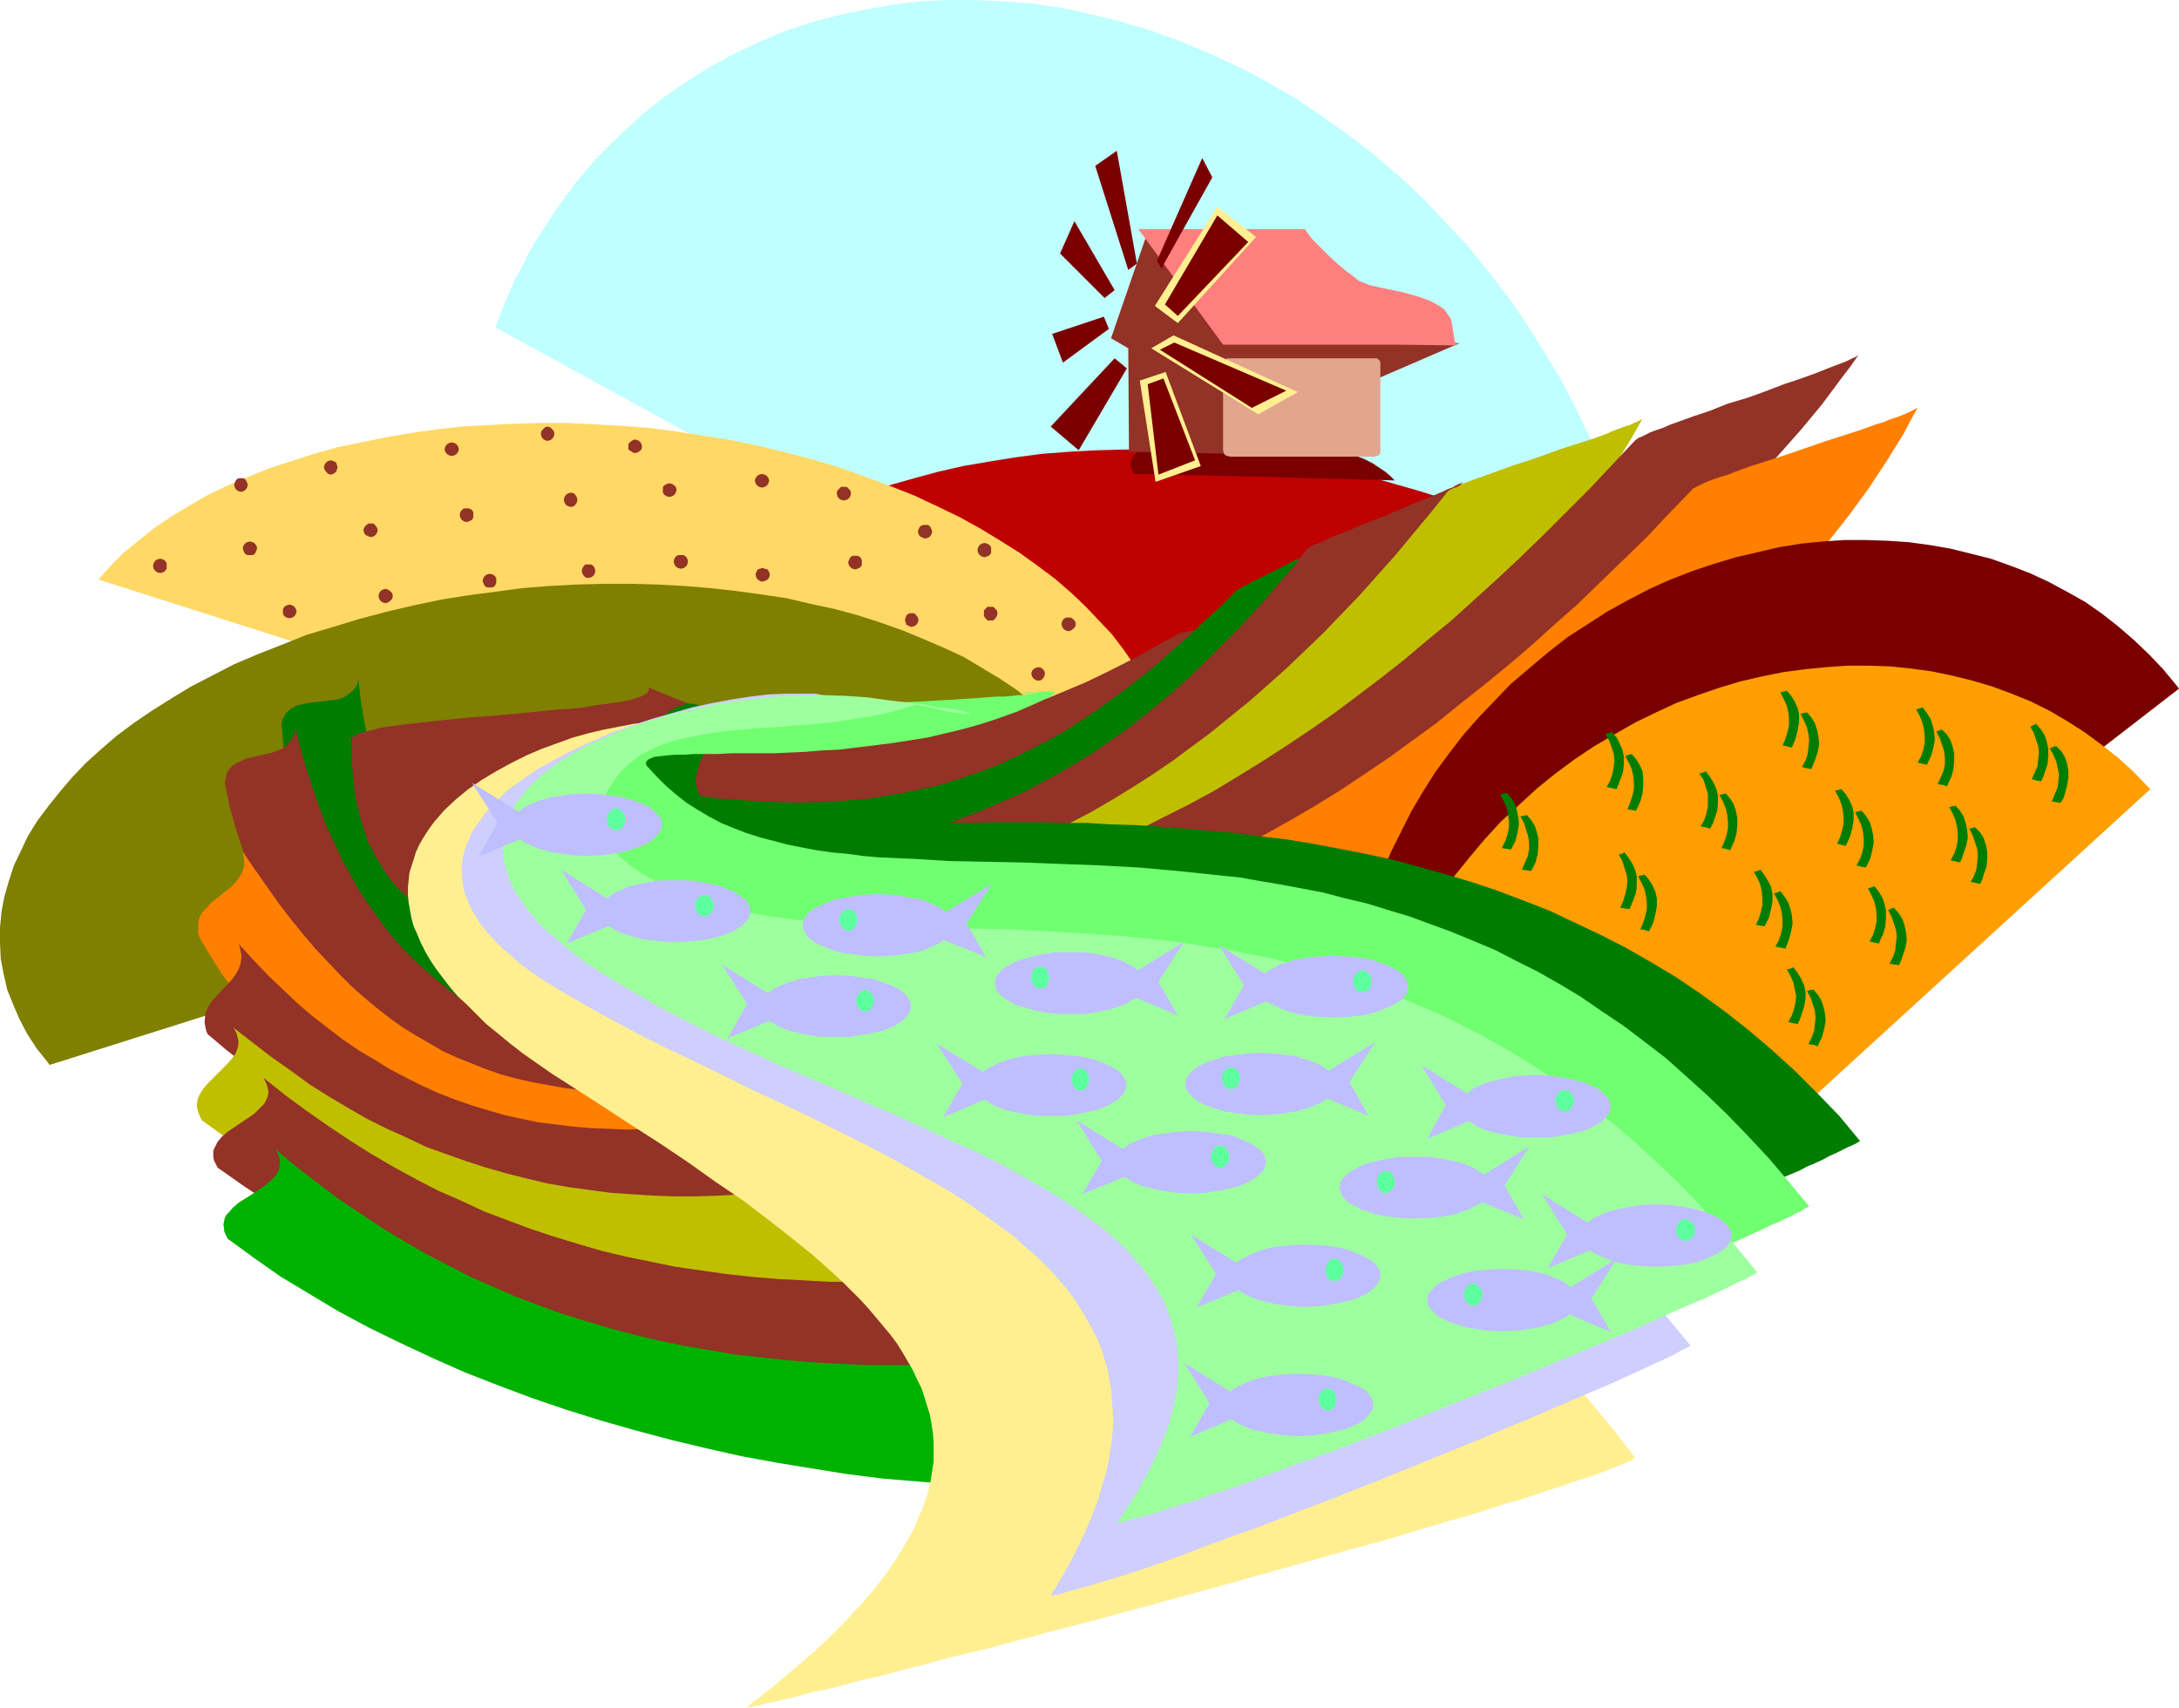 <?xml version="1.0" encoding="UTF-8" standalone="no"?>
<svg
   version="1.0"
   width="129.724mm"
   height="101.683mm"
   id="svg134"
   sodipodi:docname="Windmill 20.wmf"
   xmlns:inkscape="http://www.inkscape.org/namespaces/inkscape"
   xmlns:sodipodi="http://sodipodi.sourceforge.net/DTD/sodipodi-0.dtd"
   xmlns="http://www.w3.org/2000/svg"
   xmlns:svg="http://www.w3.org/2000/svg">
  <sodipodi:namedview
     id="namedview134"
     pagecolor="#ffffff"
     bordercolor="#000000"
     borderopacity="0.25"
     inkscape:showpageshadow="2"
     inkscape:pageopacity="0.0"
     inkscape:pagecheckerboard="0"
     inkscape:deskcolor="#d1d1d1"
     inkscape:document-units="mm" />
  <defs
     id="defs1">
    <pattern
       id="WMFhbasepattern"
       patternUnits="userSpaceOnUse"
       width="6"
       height="6"
       x="0"
       y="0" />
  </defs>
  <path
     style="fill:#bfffff;fill-opacity:1;fill-rule:evenodd;stroke:none"
     d="m 238.037,143.027 -126.533,-69.332 0.323,-1.131 1.293,-3.232 1.293,-3.071 1.293,-3.071 1.616,-2.909 1.454,-2.909 1.616,-2.909 1.778,-2.747 1.778,-2.747 1.778,-2.586 3.717,-5.172 2.101,-2.424 1.939,-2.424 2.262,-2.263 4.363,-4.364 4.686,-4.202 4.686,-3.717 5.171,-3.555 5.171,-3.232 5.333,-2.909 5.494,-2.586 5.656,-2.424 5.818,-1.939 5.979,-1.616 6.141,-1.293 6.141,-1.131 6.302,-0.808 L 212.989,0 h 6.302 l 6.626,0.323 6.464,0.485 6.626,0.97 6.626,1.455 6.464,1.616 6.626,1.939 6.626,2.424 6.626,2.747 6.626,3.071 3.232,1.616 3.232,1.778 6.464,3.717 6.141,4.202 5.979,4.202 5.818,4.525 5.656,4.848 5.333,5.01 5.01,5.333 5.01,5.333 4.525,5.656 4.525,5.818 4.04,5.98 3.878,6.141 3.717,6.141 3.394,6.464 3.07,6.464 2.747,6.626 2.586,6.626 2.262,6.788 1.939,6.788 1.778,6.788 1.293,6.949 1.131,6.949 0.646,6.949 0.485,6.788 0.162,6.949 -0.323,6.949 -0.485,6.788 -0.808,6.949 -1.293,6.626 -1.454,6.788 -0.97,3.232 -0.97,3.232 -1.131,3.232 -1.131,3.232 z"
     id="path1" />
  <path
     style="fill:#bf0000;fill-opacity:1;fill-rule:evenodd;stroke:none"
     d="m 272.457,173.248 -119.745,13.252 -0.323,-0.485 -1.778,-3.717 -1.454,-3.717 -1.293,-3.555 -0.646,-3.555 -0.485,-3.717 -0.323,-3.394 0.323,-3.555 0.323,-3.394 0.808,-3.394 0.97,-3.394 1.293,-3.394 1.616,-3.071 1.778,-3.232 2.262,-3.071 2.262,-2.909 2.747,-2.909 2.909,-2.909 3.232,-2.586 3.394,-2.586 3.555,-2.586 3.878,-2.263 4.202,-2.263 4.202,-2.101 4.686,-2.101 4.686,-1.778 5.01,-1.778 5.171,-1.455 5.333,-1.455 5.656,-1.293 5.656,-0.97 5.979,-0.97 6.141,-0.808 6.302,-0.485 6.141,-0.323 6.302,-0.162 h 6.302 l 6.141,0.162 6.302,0.323 6.141,0.485 6.141,0.808 5.979,0.808 5.979,1.131 5.979,1.131 5.979,1.293 5.656,1.616 5.656,1.616 5.656,1.778 5.494,1.778 5.171,2.101 5.171,2.263 5.01,2.263 4.848,2.424 4.686,2.586 4.525,2.747 4.202,2.747 4.202,2.747 3.878,3.071 3.555,3.071 3.555,3.232 3.07,3.232 2.909,3.394 2.747,3.555 2.424,3.555 2.101,3.555 z"
     id="path2" />
  <path
     style="fill:#ffd866;fill-opacity:1;fill-rule:evenodd;stroke:none"
     d="m 137.198,167.107 114.574,37.171 0.485,-0.323 2.586,-3.232 2.101,-3.232 1.939,-3.394 1.454,-3.394 1.131,-3.394 0.97,-3.394 0.485,-3.555 0.323,-3.394 v -3.394 l -0.323,-3.555 -0.646,-3.394 -0.97,-3.555 -1.131,-3.555 -1.454,-3.394 -1.778,-3.394 -1.939,-3.394 -2.262,-3.232 -2.586,-3.394 -2.909,-3.071 -3.07,-3.232 -3.232,-3.071 -3.555,-3.071 -3.878,-2.909 -4.04,-2.909 -4.363,-2.747 -4.525,-2.747 -4.686,-2.586 -5.01,-2.424 -5.171,-2.424 -5.333,-2.101 -5.656,-2.101 -5.818,-2.101 -5.979,-1.778 -6.141,-1.616 -5.979,-1.455 -6.141,-1.293 -6.141,-0.97 -6.141,-0.97 -6.141,-0.808 -6.141,-0.485 -6.141,-0.323 -6.141,-0.323 h -6.141 l -5.979,0.162 -5.979,0.323 -5.818,0.323 -5.818,0.646 -5.656,0.808 -5.656,0.97 -5.494,1.131 -5.494,1.131 -5.171,1.455 -5.01,1.616 -5.01,1.616 -4.686,1.939 -4.686,1.939 -4.363,2.101 -4.202,2.424 -4.04,2.424 -3.878,2.586 -3.394,2.747 -3.394,2.747 -3.07,3.071 -2.747,3.071 z"
     id="path3" />
  <path
     style="fill:#7f7f00;fill-opacity:1;fill-rule:evenodd;stroke:none"
     d="M 126.209,203.308 11.15,239.671 10.827,239.186 8.242,235.954 6.141,232.721 4.363,229.328 2.909,225.934 1.616,222.702 0.808,219.146 0.162,215.752 0,212.197 v -3.394 l 0.323,-3.555 0.646,-3.394 0.97,-3.394 1.131,-3.555 1.616,-3.394 1.616,-3.394 2.101,-3.394 2.424,-3.232 2.586,-3.232 2.747,-3.232 3.07,-3.232 3.394,-3.071 3.555,-3.071 3.878,-2.909 4.04,-2.747 4.363,-2.747 4.525,-2.747 4.686,-2.424 5.01,-2.586 5.333,-2.263 5.333,-2.101 5.656,-2.263 5.979,-1.778 5.818,-1.778 6.141,-1.616 6.141,-1.455 6.141,-1.293 6.141,-0.97 6.141,-0.808 5.979,-0.808 6.141,-0.485 6.141,-0.323 6.141,-0.162 h 6.141 l 5.979,0.162 5.979,0.323 5.818,0.485 5.818,0.646 5.818,0.808 5.494,0.808 5.494,1.293 5.333,1.131 5.333,1.455 5.01,1.616 5.01,1.778 4.686,1.939 4.525,1.939 4.525,2.101 4.04,2.424 4.04,2.424 3.878,2.586 3.394,2.747 3.394,2.909 3.07,3.071 2.747,3.071 z"
     id="path4" />
  <path
     style="fill:#007c00;fill-opacity:1;fill-rule:evenodd;stroke:none"
     d="m 80.638,152.885 0.485,4.364 0.646,4.202 0.808,4.04 0.646,3.879 0.97,3.879 0.808,3.717 1.131,3.555 1.131,3.394 1.131,3.394 1.293,3.232 1.454,3.071 1.616,3.071 1.454,2.909 1.778,2.909 1.939,2.747 1.939,2.747 2.101,2.586 2.101,2.586 2.262,2.424 2.586,2.424 2.586,2.263 2.586,2.424 2.909,2.101 2.909,2.263 3.07,2.101 3.232,2.101 3.394,2.101 3.555,1.939 3.717,2.101 3.717,1.939 4.04,1.939 4.202,1.939 3.717,4.364 3.555,4.364 -8.08,-2.263 -8.08,-2.424 -8.08,-2.586 -7.918,-3.071 -3.878,-1.455 -3.878,-1.778 -3.717,-1.778 -3.717,-1.778 -3.555,-2.101 -3.555,-2.101 -3.394,-2.263 -3.394,-2.424 -3.232,-2.424 -3.07,-2.747 -2.909,-2.909 -2.747,-2.909 -2.747,-3.232 -2.424,-3.394 -2.424,-3.555 -2.101,-3.879 -1.939,-3.879 -1.778,-4.202 -1.616,-4.364 -1.293,-4.687 -1.131,-4.848 -0.97,-5.01 -0.646,-5.333 -0.485,-5.656 0.162,-0.808 0.323,-0.646 0.323,-0.646 0.323,-0.485 0.97,-0.808 1.131,-0.646 1.293,-0.323 1.293,-0.323 5.656,-0.646 1.293,-0.162 1.293,-0.485 0.97,-0.646 0.97,-0.808 0.485,-0.485 0.323,-0.646 0.323,-0.646 z"
     id="path5" />
  <path
     style="fill:#933226;fill-opacity:1;fill-rule:evenodd;stroke:none"
     d="m 66.418,163.875 1.131,4.202 1.131,4.202 1.293,3.879 1.293,3.879 1.293,3.555 1.454,3.555 1.616,3.394 1.454,3.232 1.778,3.071 1.616,3.071 1.939,2.909 1.939,2.747 1.939,2.747 2.101,2.586 2.262,2.586 2.262,2.263 2.424,2.263 2.586,2.263 2.586,2.101 2.747,2.101 2.909,1.939 2.909,1.939 3.07,1.778 3.232,1.778 3.394,1.616 3.555,1.616 3.555,1.616 3.878,1.455 3.878,1.616 4.04,1.293 4.202,1.455 4.363,1.293 8.565,7.596 -8.403,-0.97 -8.242,-1.293 -8.403,-1.616 -4.202,-0.808 -4.04,-0.97 -4.04,-0.97 -4.04,-1.131 -4.04,-1.293 -3.878,-1.455 -3.878,-1.455 -3.717,-1.616 -3.717,-1.778 -3.717,-1.778 -3.555,-2.101 -3.394,-2.263 -3.232,-2.424 -3.232,-2.586 -3.07,-2.909 -2.909,-2.909 -2.909,-3.232 -2.586,-3.394 -2.586,-3.717 -2.262,-3.879 -2.101,-4.202 -2.101,-4.364 -1.778,-4.687 -1.616,-4.848 -1.454,-5.172 -1.131,-5.495 0.162,-0.808 0.162,-0.808 0.162,-0.646 0.323,-0.485 0.808,-0.97 0.97,-0.646 1.293,-0.646 1.131,-0.485 2.909,-0.646 2.747,-0.646 1.293,-0.485 1.131,-0.485 0.97,-0.808 0.808,-0.97 0.323,-0.485 0.323,-0.646 0.162,-0.808 z"
     id="path6" />
  <path
     style="fill:#933226;fill-opacity:1;fill-rule:evenodd;stroke:none"
     d="m 145.763,154.663 3.555,1.455 3.555,1.454 3.394,1.293 3.555,1.131 3.394,0.97 3.555,0.97 3.555,0.97 3.394,0.646 3.555,0.646 3.394,0.485 3.555,0.323 3.555,0.323 3.555,0.162 h 3.555 l 3.555,-0.162 3.717,-0.162 3.555,-0.485 3.717,-0.323 3.717,-0.646 3.717,-0.808 3.717,-0.97 3.878,-0.97 3.878,-1.131 3.878,-1.454 4.04,-1.455 3.878,-1.616 4.202,-1.778 4.04,-1.939 4.202,-2.101 4.363,-2.263 4.202,-2.424 4.525,-2.424 11.635,-1.939 -1.778,2.263 -1.939,2.101 -2.101,2.263 -2.424,2.263 -2.586,2.263 -2.586,2.263 -2.747,2.263 -2.909,2.424 -3.07,2.263 -3.07,2.424 -3.394,2.263 -3.394,2.424 -3.555,2.263 -3.555,2.263 -7.434,4.687 -7.757,4.364 -8.08,4.364 -8.242,4.04 -8.403,3.879 -8.565,3.717 -8.565,3.232 -8.565,3.071 -4.202,1.293 -4.202,1.293 -4.363,1.131 -4.04,0.97 -4.202,0.97 -4.04,0.808 -4.04,0.808 -4.04,0.485 -3.878,0.485 -3.878,0.323 -3.717,0.162 h -3.717 l -3.555,-0.162 -3.394,-0.162 -3.394,-0.485 -3.232,-0.646 -3.07,-0.808 -3.07,-0.808 -2.909,-1.293 -2.747,-1.131 -2.424,-1.616 -2.586,-1.616 -2.262,-1.939 -2.101,-1.939 -1.939,-2.263 -1.616,-2.586 -1.616,-2.586 -1.454,-2.909 -1.131,-3.232 -0.97,-3.394 -0.808,-3.555 -0.485,-3.879 -0.323,-4.04 v -4.364 l -0.162,-0.323 -0.162,-0.162 0.162,-0.323 0.162,-0.323 0.323,-0.162 0.323,-0.323 0.97,-0.485 1.454,-0.323 1.778,-0.485 1.939,-0.485 2.262,-0.323 2.586,-0.323 2.747,-0.323 2.909,-0.323 3.07,-0.323 6.302,-0.646 6.626,-0.485 6.626,-0.646 6.464,-0.646 3.07,-0.162 2.747,-0.323 2.747,-0.485 2.586,-0.323 2.262,-0.323 1.939,-0.323 1.778,-0.485 1.454,-0.485 0.97,-0.485 0.323,-0.162 0.323,-0.323 0.162,-0.323 0.162,-0.162 -0.162,-0.323 z"
     id="path7" />
  <path
     style="fill:#ff7f00;fill-opacity:1;fill-rule:evenodd;stroke:none"
     d="m 54.621,191.672 2.747,4.04 2.747,3.879 2.586,3.717 2.747,3.555 2.747,3.394 2.747,3.232 2.747,2.909 2.747,2.909 2.747,2.747 2.747,2.424 2.909,2.424 2.909,2.263 2.909,2.101 2.909,1.778 3.07,1.778 3.07,1.778 3.232,1.455 3.232,1.293 3.232,1.293 3.232,1.131 3.555,0.97 3.555,0.808 3.555,0.646 3.555,0.646 3.878,0.485 3.878,0.323 3.878,0.323 h 4.202 l 4.202,0.162 4.363,-0.162 4.363,-0.162 4.525,-0.323 5.494,2.424 5.333,2.263 -8.08,2.101 -8.242,1.939 -8.242,1.778 -4.202,0.646 -4.202,0.646 -4.202,0.485 -4.202,0.485 -4.04,0.162 -4.202,0.162 h -4.202 l -4.202,-0.323 -4.04,-0.485 -4.202,-0.485 -4.04,-0.97 -4.04,-0.97 -4.04,-1.293 -3.878,-1.455 -4.04,-1.778 -3.878,-2.101 -3.878,-2.263 -3.878,-2.747 -3.555,-2.909 -3.717,-3.071 -3.717,-3.717 -3.555,-3.879 -1.778,-1.939 -1.778,-2.263 -1.778,-2.263 -1.616,-2.263 -1.778,-2.424 -1.616,-2.586 -1.616,-2.586 -1.616,-2.747 -0.323,-0.97 v -0.808 -0.808 -0.646 l 0.323,-1.455 0.646,-1.131 0.97,-0.97 0.97,-1.131 2.262,-1.778 2.262,-1.778 0.97,-0.97 0.808,-1.131 0.646,-1.131 0.485,-1.293 v -0.808 -0.808 l -0.162,-0.808 z"
     id="path8" />
  <path
     style="fill:#007c00;fill-opacity:1;fill-rule:evenodd;stroke:none"
     d="m 156.913,179.066 4.686,0.646 4.686,0.323 4.363,0.323 4.525,0.162 4.202,0.162 4.202,-0.162 4.202,-0.162 4.04,-0.323 3.878,-0.323 3.878,-0.646 3.878,-0.646 3.717,-0.808 3.717,-0.808 3.717,-1.131 3.555,-1.131 3.555,-1.293 3.717,-1.455 3.394,-1.616 3.555,-1.778 3.555,-1.778 3.394,-1.939 3.555,-2.263 3.394,-2.263 3.394,-2.424 3.555,-2.586 3.555,-2.747 3.555,-2.909 3.394,-3.071 3.717,-3.232 3.555,-3.394 3.717,-3.394 3.717,-3.717 1.616,-0.808 1.778,-0.97 7.757,-3.879 1.778,-0.97 1.616,-0.646 -5.656,7.596 -5.979,7.596 -6.141,7.596 -3.232,3.717 -3.232,3.555 -6.787,7.273 -3.394,3.394 -3.717,3.394 -3.717,3.071 -3.717,3.232 -3.878,2.909 -3.878,2.909 -4.04,2.747 -4.202,2.424 -4.363,2.424 -4.363,2.101 -4.525,1.939 -4.686,1.778 -4.686,1.616 -4.848,1.293 -5.01,1.131 -5.171,0.808 -5.333,0.485 -5.333,0.323 h -5.494 l -5.818,-0.162 -5.818,-0.646 -2.909,-0.485 -3.07,-0.485 -0.646,-0.485 -0.646,-0.323 -0.485,-0.485 -0.323,-0.646 -0.323,-0.485 -0.162,-0.646 -0.162,-1.131 v -1.455 l 0.323,-1.293 0.808,-2.909 0.97,-2.909 0.162,-1.455 0.162,-1.293 -0.162,-1.293 -0.162,-0.646 -0.323,-0.485 -0.323,-0.485 -0.485,-0.485 -0.646,-0.485 z"
     id="path9" />
  <path
     style="fill:#933226;fill-opacity:1;fill-rule:evenodd;stroke:none"
     d="m 53.651,212.358 3.232,3.555 3.394,3.555 3.394,3.232 3.232,3.071 3.394,2.909 3.555,2.747 3.394,2.586 3.555,2.424 3.555,2.101 3.394,2.101 3.717,1.939 3.555,1.778 3.555,1.616 3.717,1.455 3.717,1.293 3.717,1.131 3.878,1.131 3.717,0.808 3.878,0.808 4.04,0.485 3.878,0.485 4.04,0.323 4.04,0.162 4.04,0.162 4.202,-0.162 4.202,-0.162 4.202,-0.323 4.202,-0.646 4.363,-0.485 4.525,-0.646 4.363,-0.97 4.525,-0.97 0.485,0.162 0.485,0.162 0.646,0.323 0.646,0.323 0.808,0.323 0.808,0.323 2.101,0.97 2.262,0.97 2.424,1.131 5.01,2.424 5.01,2.424 2.424,1.131 2.262,0.97 1.939,0.97 0.808,0.323 0.97,0.485 0.646,0.162 0.646,0.323 0.485,0.162 0.323,0.162 -3.878,1.293 -4.04,1.293 -4.363,0.97 -4.525,0.97 -4.525,0.97 -4.848,0.646 -5.01,0.485 -5.01,0.323 -5.171,0.323 h -5.171 -5.333 l -5.333,-0.162 -5.494,-0.485 -5.494,-0.485 -5.494,-0.646 -5.494,-0.808 -5.656,-0.97 -5.494,-1.131 -5.494,-1.293 -5.494,-1.455 -5.494,-1.616 -5.333,-1.778 -5.333,-1.939 -5.333,-2.263 -5.01,-2.263 -5.171,-2.586 -4.848,-2.586 -4.848,-2.909 -4.686,-3.071 -4.363,-3.232 -4.363,-3.394 -4.202,-3.555 -0.323,-0.808 -0.162,-0.808 -0.162,-0.808 v -0.646 l 0.162,-1.455 0.485,-1.293 0.646,-1.131 0.808,-0.97 4.04,-4.364 0.808,-1.131 0.646,-1.131 0.485,-1.293 0.162,-1.293 v -0.808 l -0.162,-0.646 -0.162,-0.97 z"
     id="path10" />
  <path
     style="fill:#933226;fill-opacity:1;fill-rule:evenodd;stroke:none"
     d="m 168.225,193.126 4.848,-0.162 5.01,-0.323 4.686,-0.646 4.686,-0.646 4.686,-0.646 4.525,-0.808 4.525,-1.131 4.363,-1.131 4.202,-1.131 4.363,-1.455 4.202,-1.616 4.04,-1.616 4.04,-1.778 4.04,-1.778 3.878,-2.101 3.878,-2.101 3.878,-2.263 3.717,-2.263 3.717,-2.586 3.717,-2.586 3.555,-2.747 3.555,-2.909 3.555,-2.909 3.555,-3.232 3.394,-3.232 3.394,-3.394 3.394,-3.394 3.394,-3.555 3.394,-3.717 3.232,-3.879 3.394,-3.879 3.232,-4.202 0.485,-0.162 0.485,-0.323 0.646,-0.323 0.808,-0.323 0.808,-0.323 1.131,-0.485 2.101,-0.97 2.586,-0.97 2.586,-1.131 5.818,-2.263 5.656,-2.424 2.747,-1.131 2.424,-0.97 2.262,-0.97 0.97,-0.485 0.97,-0.323 0.808,-0.485 0.646,-0.323 0.485,-0.162 0.485,-0.323 -2.586,3.879 -2.747,4.04 -3.07,3.879 -3.07,4.202 -3.555,4.04 -3.717,4.04 -3.717,4.202 -4.04,4.04 -4.202,4.202 -4.525,4.04 -4.525,4.04 -4.686,4.04 -4.848,3.879 -5.01,3.879 -5.01,3.879 -5.171,3.717 -5.333,3.555 -5.494,3.555 -5.333,3.394 -5.656,3.232 -5.494,3.232 -5.656,2.909 -5.656,2.909 -5.818,2.586 -5.656,2.424 -5.818,2.263 -5.656,2.101 -5.818,1.939 -5.818,1.616 -5.656,1.293 -5.656,1.131 -5.656,0.97 -0.808,-0.323 -0.646,-0.323 -0.485,-0.485 -0.485,-0.323 -0.646,-1.131 -0.485,-1.131 v -1.293 -1.293 l 0.485,-2.909 0.323,-2.909 0.162,-1.293 -0.162,-1.293 -0.323,-1.131 -0.323,-0.646 -0.485,-0.485 -0.323,-0.485 -0.646,-0.323 -0.646,-0.323 z"
     id="path11" />
  <path
     style="fill:#bfbf00;fill-opacity:1;fill-rule:evenodd;stroke:none"
     d="m 52.52,231.267 4.363,3.394 4.202,3.232 4.363,3.071 4.202,3.071 4.363,2.747 4.363,2.586 4.202,2.424 4.525,2.263 4.363,1.939 4.363,2.101 4.525,1.616 4.525,1.616 4.525,1.455 4.525,1.293 4.525,1.131 4.686,1.131 4.686,0.808 4.686,0.646 4.848,0.646 4.686,0.323 5.01,0.323 4.848,0.162 h 4.848 l 5.01,-0.162 5.171,-0.323 5.01,-0.485 5.171,-0.485 5.171,-0.646 5.333,-0.808 5.333,-0.97 5.333,-0.97 5.333,-1.293 0.646,0.162 0.646,0.323 0.646,0.323 0.97,0.323 0.97,0.485 1.131,0.485 1.131,0.646 1.131,0.646 2.747,1.455 2.909,1.616 5.979,3.394 6.141,3.555 2.909,1.616 2.586,1.455 1.293,0.646 1.131,0.646 1.131,0.485 0.97,0.485 0.808,0.323 0.808,0.323 0.646,0.162 0.485,0.162 -4.686,2.101 -4.848,1.778 -5.171,1.616 -5.494,1.293 -5.656,1.293 -5.656,0.97 -5.979,0.808 -6.141,0.646 -6.141,0.485 -6.302,0.323 H 178.891 l -6.464,-0.162 -6.787,-0.323 -6.626,-0.485 -6.626,-0.808 -6.787,-0.808 -6.787,-1.131 -6.787,-1.293 -6.787,-1.455 -6.787,-1.616 -6.626,-1.778 -6.626,-2.101 -6.464,-2.101 -6.626,-2.424 -6.302,-2.586 -6.302,-2.747 -6.141,-2.909 -5.818,-3.071 -5.818,-3.232 -5.656,-3.555 -5.494,-3.717 -5.171,-3.717 -0.485,-0.97 -0.323,-0.808 -0.162,-0.646 -0.162,-0.808 0.162,-1.455 0.485,-1.131 0.808,-1.293 0.97,-1.131 4.525,-4.525 0.97,-1.131 0.808,-1.131 0.485,-1.293 0.162,-0.808 v -0.646 l -0.162,-0.646 -0.162,-0.808 -0.323,-0.808 z"
     id="path12" />
  <path
     style="fill:#bfbf00;fill-opacity:1;fill-rule:evenodd;stroke:none"
     d="m 178.568,206.055 5.656,-0.97 5.494,-1.293 5.494,-1.293 5.333,-1.293 5.333,-1.616 5.171,-1.616 5.171,-1.939 5.01,-1.939 5.01,-1.939 5.01,-2.263 4.686,-2.263 4.848,-2.424 4.686,-2.424 4.686,-2.747 4.525,-2.747 4.525,-2.909 4.525,-3.071 4.363,-3.232 4.363,-3.232 4.363,-3.555 4.202,-3.394 4.202,-3.717 4.363,-3.879 4.04,-3.879 4.202,-4.04 4.04,-4.202 4.04,-4.202 4.04,-4.525 4.04,-4.525 3.878,-4.687 4.04,-4.848 3.878,-4.848 0.485,-0.323 0.646,-0.323 0.97,-0.323 0.808,-0.485 1.131,-0.485 1.293,-0.485 1.293,-0.485 1.454,-0.485 3.07,-1.131 3.555,-1.293 3.555,-1.131 3.717,-1.293 3.555,-1.293 3.555,-1.131 3.555,-1.131 3.07,-1.131 1.454,-0.646 1.293,-0.485 1.293,-0.485 1.131,-0.323 0.97,-0.485 0.808,-0.323 0.646,-0.323 0.485,-0.323 -2.747,4.848 -3.07,5.01 -3.555,4.848 -3.717,5.172 -4.04,5.01 -4.363,5.01 -4.525,5.01 -4.686,5.172 -5.171,5.01 -5.171,5.01 -5.494,5.01 -5.656,5.01 -5.656,4.848 -5.979,4.687 -6.141,4.848 -6.302,4.525 -6.302,4.525 -6.626,4.364 -6.464,4.202 -6.787,4.202 -6.787,3.879 -6.787,3.879 -6.787,3.555 -6.949,3.555 -6.949,3.071 -6.949,3.071 -6.949,2.909 -6.949,2.586 -6.787,2.263 -6.949,2.101 -6.787,1.939 -6.626,1.455 -0.97,-0.162 -0.646,-0.162 -0.646,-0.323 -0.485,-0.485 -0.485,-0.485 -0.323,-0.485 -0.162,-0.646 -0.162,-0.646 v -1.293 -1.455 l 1.293,-6.464 0.162,-1.455 v -1.293 l -0.162,-0.646 -0.162,-0.646 -0.323,-0.485 -0.485,-0.323 -0.485,-0.485 -0.646,-0.323 -0.646,-0.323 z"
     id="path13" />
  <path
     style="fill:#933226;fill-opacity:1;fill-rule:evenodd;stroke:none"
     d="m 59.307,242.58 4.848,3.879 4.848,3.555 4.848,3.394 4.848,3.232 4.848,3.071 5.01,2.909 5.01,2.747 5.01,2.586 5.171,2.263 5.171,2.424 5.171,1.939 5.171,1.939 5.333,1.778 5.333,1.616 5.494,1.616 5.494,1.293 5.494,1.131 5.494,1.131 5.656,0.808 5.656,0.808 5.818,0.646 5.818,0.485 5.979,0.323 5.979,0.323 h 6.141 6.141 l 6.141,-0.162 6.302,-0.323 6.302,-0.323 6.464,-0.485 6.626,-0.646 6.464,-0.808 0.646,0.162 0.808,0.323 0.808,0.323 1.131,0.485 1.131,0.485 1.131,0.646 1.454,0.646 1.293,0.808 3.07,1.616 3.394,1.778 3.555,1.939 6.949,4.04 3.555,1.778 3.232,1.939 3.07,1.616 1.454,0.808 1.293,0.646 1.293,0.485 1.131,0.646 0.97,0.485 0.97,0.323 0.808,0.162 0.485,0.323 -5.818,1.616 -5.979,1.455 -6.464,1.131 -6.626,0.97 -6.787,0.808 -6.949,0.646 -7.11,0.323 -7.434,0.162 h -7.434 l -7.595,-0.323 -7.757,-0.323 -7.757,-0.646 -7.918,-0.808 -7.918,-1.131 -8.08,-1.131 -7.918,-1.293 -8.08,-1.616 -7.918,-1.778 -8.08,-1.939 -7.918,-2.263 -7.757,-2.263 -7.757,-2.424 -7.757,-2.747 -7.434,-2.747 -7.434,-3.071 -7.272,-3.232 -6.949,-3.394 -6.949,-3.555 -6.626,-3.717 -6.464,-3.879 -6.141,-4.04 -5.979,-4.202 -0.485,-0.97 -0.323,-0.646 -0.162,-0.808 v -0.808 -0.646 l 0.323,-0.646 0.323,-0.646 0.323,-0.646 0.97,-1.131 1.293,-1.131 5.979,-4.04 1.131,-1.131 1.131,-1.131 0.323,-0.646 0.323,-0.646 0.162,-0.485 0.162,-0.808 -0.162,-0.808 -0.162,-0.646 -0.323,-0.808 z"
     id="path14" />
  <path
     style="fill:#933226;fill-opacity:1;fill-rule:evenodd;stroke:none"
     d="m 191.173,208.156 6.141,-1.293 6.302,-1.455 6.141,-1.454 5.979,-1.778 5.979,-1.778 5.979,-1.939 5.818,-2.101 5.818,-2.263 5.818,-2.424 5.818,-2.424 5.494,-2.586 5.656,-2.909 5.494,-2.747 5.656,-3.071 5.333,-3.232 5.494,-3.394 5.494,-3.555 5.333,-3.555 5.333,-3.717 5.171,-3.879 5.333,-4.04 5.333,-4.202 5.171,-4.364 5.333,-4.364 5.171,-4.687 5.171,-4.687 5.171,-4.848 5.171,-5.01 5.171,-5.172 5.171,-5.172 5.171,-5.495 5.171,-5.495 0.646,-0.485 0.808,-0.323 0.97,-0.485 0.97,-0.485 1.293,-0.485 1.454,-0.485 1.454,-0.646 1.778,-0.646 1.778,-0.646 1.778,-0.646 3.878,-1.293 4.04,-1.616 4.363,-1.293 4.04,-1.455 4.202,-1.616 3.878,-1.293 1.778,-0.646 1.778,-0.646 1.616,-0.646 1.616,-0.646 1.293,-0.485 1.293,-0.485 1.131,-0.485 0.97,-0.485 0.808,-0.323 0.646,-0.485 -1.939,2.747 -2.101,2.747 -4.202,5.656 -4.686,5.656 -5.01,5.656 -5.333,5.818 -5.656,5.656 -5.818,5.818 -6.141,5.656 -6.302,5.818 -6.787,5.656 -6.626,5.656 -7.11,5.656 -7.11,5.495 -7.434,5.495 -7.434,5.333 -7.595,5.172 -7.757,5.172 -7.918,5.01 -7.918,4.848 -7.918,4.687 -8.08,4.525 -8.08,4.364 -8.08,4.202 -8.08,4.04 -8.08,3.717 -8.08,3.394 -7.918,3.394 -7.918,2.909 -7.918,2.747 -7.757,2.424 -7.595,2.101 -7.595,1.939 -0.97,-0.162 -0.646,-0.323 -0.646,-0.323 -0.485,-0.485 -0.323,-0.485 -0.323,-0.646 v -0.646 -0.646 l 0.162,-1.616 0.323,-1.616 0.646,-1.778 0.646,-1.778 0.646,-1.778 0.646,-1.778 0.485,-1.616 0.162,-1.455 v -0.808 l -0.162,-0.646 -0.162,-0.485 -0.323,-0.485 -0.485,-0.485 -0.646,-0.485 -0.808,-0.162 z"
     id="path15" />
  <path
     style="fill:#00b200;fill-opacity:1;fill-rule:evenodd;stroke:none"
     d="m 62.054,258.741 4.686,3.879 4.848,3.717 4.686,3.555 4.848,3.232 4.848,3.232 4.848,2.909 5.01,2.909 5.01,2.586 5.01,2.586 5.171,2.263 5.171,2.263 5.171,1.939 5.333,1.939 5.333,1.616 5.333,1.616 5.494,1.454 5.494,1.293 5.494,1.131 5.656,0.97 5.656,0.97 5.818,0.646 5.818,0.646 5.818,0.485 5.979,0.323 6.141,0.323 h 6.141 6.141 l 6.302,-0.162 6.302,-0.323 6.464,-0.485 6.626,-0.485 6.626,-0.646 0.485,0.323 0.808,0.162 0.97,0.485 0.97,0.323 1.131,0.646 1.131,0.646 1.454,0.646 1.293,0.808 3.07,1.616 3.232,1.939 3.555,1.939 6.949,4.202 3.555,1.939 3.232,1.778 3.07,1.778 1.454,0.808 1.293,0.646 1.131,0.646 1.293,0.485 0.97,0.485 0.808,0.485 0.808,0.162 0.485,0.323 -5.818,1.455 -6.141,1.293 -6.302,1.131 -6.626,0.808 -6.787,0.808 -6.949,0.323 -7.272,0.323 h -7.272 l -7.595,-0.162 -7.595,-0.323 -7.757,-0.646 -7.757,-0.646 -7.757,-0.97 -8.08,-1.293 -7.918,-1.293 -7.918,-1.455 -7.918,-1.778 -8.08,-1.939 -7.918,-2.101 -7.918,-2.263 -7.757,-2.424 -7.595,-2.586 -7.757,-2.909 -7.434,-2.909 -7.272,-3.232 -7.272,-3.394 -6.949,-3.394 -6.949,-3.717 -6.464,-3.879 -6.464,-3.879 -5.979,-4.202 -5.979,-4.364 -0.485,-0.97 -0.323,-0.808 v -0.646 l -0.162,-0.808 0.162,-0.646 0.162,-0.808 0.323,-0.646 0.485,-0.485 0.97,-1.131 1.293,-1.131 3.07,-1.939 2.909,-1.939 1.293,-1.131 1.131,-1.131 0.323,-0.485 0.323,-0.646 0.162,-0.646 0.162,-0.808 v -0.646 l -0.162,-0.808 -0.323,-0.808 z"
     id="path16" />
  <path
     style="fill:#ff7f00;fill-opacity:1;fill-rule:evenodd;stroke:none"
     d="m 202.969,216.399 6.302,-1.131 6.141,-1.293 6.141,-1.455 6.141,-1.455 5.979,-1.778 5.979,-1.939 5.818,-1.939 5.818,-2.101 5.818,-2.263 5.656,-2.424 5.656,-2.586 5.656,-2.747 5.656,-2.909 5.494,-2.909 5.494,-3.071 5.494,-3.232 5.494,-3.394 5.333,-3.555 5.494,-3.717 5.333,-3.879 5.333,-3.879 5.171,-4.202 5.333,-4.202 5.333,-4.364 5.333,-4.525 5.171,-4.687 5.333,-4.687 5.171,-5.01 5.171,-5.01 5.333,-5.172 5.171,-5.495 5.333,-5.495 0.646,-0.323 0.646,-0.323 0.97,-0.485 1.131,-0.485 1.293,-0.485 1.454,-0.485 1.616,-0.485 1.616,-0.646 1.778,-0.646 1.778,-0.646 4.04,-1.293 4.04,-1.293 4.202,-1.455 4.202,-1.455 4.04,-1.293 4.04,-1.293 1.778,-0.646 1.778,-0.646 1.616,-0.485 1.616,-0.646 1.454,-0.485 1.293,-0.485 1.131,-0.485 0.97,-0.485 0.646,-0.323 0.646,-0.323 -1.616,2.909 -1.616,3.071 -3.717,5.98 -4.04,6.141 -4.363,5.98 -4.848,6.141 -5.01,5.98 -5.494,5.98 -5.656,6.141 -5.979,5.818 -6.302,5.98 -6.464,5.818 -6.787,5.656 -6.949,5.656 -7.272,5.495 -7.272,5.333 -7.757,5.172 -7.595,5.172 -7.918,4.848 -8.08,4.525 -8.242,4.525 -8.242,4.364 -8.403,4.04 -8.403,3.717 -8.726,3.555 -8.565,3.394 -8.565,2.909 -8.726,2.747 -8.726,2.424 -8.565,2.101 -8.726,1.616 -8.565,1.455 -4.363,0.646 -4.202,0.323 -0.97,-0.162 -0.808,-0.323 -0.485,-0.323 -0.485,-0.485 -0.323,-0.485 -0.162,-0.646 -0.162,-0.646 v -0.646 l 0.162,-1.616 0.485,-1.616 0.646,-1.778 1.454,-3.555 0.646,-1.778 0.485,-1.616 0.162,-1.616 v -0.646 l -0.162,-0.646 -0.162,-0.485 -0.323,-0.646 -0.485,-0.323 -0.646,-0.485 -0.646,-0.323 z"
     id="path17" />
  <path
     style="fill:#ffef91;fill-opacity:1;fill-rule:evenodd;stroke:none"
     d="m 167.902,384.314 3.555,-2.747 3.394,-2.747 3.232,-2.747 3.07,-2.586 2.909,-2.586 2.747,-2.586 2.586,-2.586 2.424,-2.586 2.262,-2.424 2.101,-2.424 1.939,-2.424 1.778,-2.424 1.616,-2.424 1.454,-2.263 1.293,-2.263 1.293,-2.263 0.97,-2.424 0.97,-2.101 0.808,-2.263 0.646,-2.101 0.485,-2.263 0.323,-2.101 0.323,-2.101 v -2.101 -2.101 l -0.162,-2.101 -0.323,-2.101 -0.323,-1.939 -0.646,-2.101 -0.646,-2.101 -0.646,-1.939 -0.97,-1.939 -0.97,-2.101 -1.131,-1.939 -1.131,-1.939 -1.293,-2.101 -1.454,-1.939 -3.232,-3.879 -1.778,-2.101 -1.778,-1.939 -1.939,-1.939 -2.101,-2.101 -2.101,-1.939 -4.525,-4.04 -5.01,-4.04 -5.171,-4.04 -5.494,-4.202 -5.979,-4.04 -6.141,-4.364 -6.464,-4.364 -6.787,-4.364 -6.949,-4.525 -7.272,-4.687 -3.555,-2.263 -3.232,-2.263 -3.232,-2.263 -2.909,-2.263 -2.747,-2.263 -2.586,-2.101 -2.262,-2.263 -2.101,-2.101 -2.101,-1.939 -1.778,-2.101 -1.616,-2.101 -1.454,-1.939 -1.293,-1.939 -1.131,-1.939 -0.97,-1.939 -0.808,-1.939 -0.808,-1.778 -0.485,-1.778 -0.323,-1.778 -0.323,-1.778 -0.162,-1.616 v -1.778 l 0.162,-1.616 0.162,-1.616 0.485,-1.616 0.485,-1.455 0.485,-1.616 0.646,-1.455 0.808,-1.455 0.808,-1.293 0.97,-1.455 0.97,-1.293 2.262,-2.586 2.586,-2.424 2.747,-2.263 3.07,-2.101 3.232,-1.939 3.232,-1.778 3.555,-1.778 3.394,-1.455 3.555,-1.293 3.555,-1.293 3.555,-0.97 3.394,-0.808 3.394,-0.646 3.232,-0.646 3.07,-0.323 2.747,-0.162 -1.293,1.131 -1.293,1.131 -0.97,0.97 -0.646,0.97 -0.485,0.97 -0.323,0.808 -0.323,0.97 v 0.646 l 0.162,0.808 0.485,1.455 0.485,0.485 0.97,1.131 1.131,0.97 1.131,0.808 0.97,0.485 0.485,0.162 0.323,0.162 0.162,0.162 h 0.162 -0.162 -0.323 l -0.485,-0.162 -0.646,-0.162 -0.808,-0.162 -1.131,-0.323 -1.454,-0.323 -2.909,-0.646 -2.747,-0.323 -2.747,-0.323 h -2.747 l -2.586,0.162 -1.131,0.323 -1.293,0.323 -1.131,0.485 -1.131,0.485 -1.131,0.646 -0.97,0.808 -1.131,0.808 -0.97,0.97 -0.97,1.131 -0.97,1.293 -0.97,1.455 -0.808,1.455 -0.808,1.778 -0.808,1.778 -0.808,2.101 -0.646,2.101 -0.646,2.424 -0.646,2.586 -0.485,2.747 -0.646,2.909 -0.485,3.232 -0.485,3.232 1.939,1.455 2.101,1.293 2.101,1.131 2.101,1.131 2.424,0.97 2.424,0.97 2.586,0.97 2.586,0.646 2.747,0.808 2.909,0.808 2.909,0.485 2.909,0.646 3.232,0.646 3.232,0.485 6.626,1.131 7.11,0.808 7.272,0.97 7.595,0.97 3.878,0.485 4.04,0.646 8.08,1.131 8.242,1.293 8.565,1.455 8.888,1.778 8.888,1.939 4.525,1.131 4.525,1.293 4.525,1.293 4.686,1.293 4.525,1.616 4.686,1.616 4.686,1.778 4.686,1.778 4.848,1.939 4.686,2.101 4.686,2.263 4.848,2.424 4.686,2.586 4.848,2.586 4.848,2.909 4.686,2.909 4.848,3.232 4.848,3.394 4.686,3.394 4.848,3.717 4.686,3.879 4.848,4.202 4.686,4.202 4.686,4.525 4.848,4.687 4.525,5.01 4.686,5.01 4.686,5.495 4.525,5.495 4.525,5.818 -0.808,0.485 -1.131,0.646 -1.293,0.485 -1.616,0.646 -1.616,0.646 -1.778,0.646 -2.101,0.808 -2.262,0.646 -2.262,0.808 -2.424,0.808 -2.586,0.808 -2.747,0.97 -3.07,0.97 -2.909,0.808 -3.232,0.97 -3.232,1.131 -3.232,0.97 -3.555,0.97 -7.11,2.101 -7.434,2.263 -7.918,2.101 -7.918,2.263 -8.08,2.263 -16.806,4.687 -16.645,4.525 -8.242,2.263 -8.242,2.101 -7.918,2.101 -7.757,2.101 -7.434,1.778 -3.717,0.97 -3.555,0.97 -3.394,0.808 -3.394,0.97 -3.07,0.808 -3.232,0.646 -2.909,0.808 -2.909,0.808 -2.747,0.646 -2.586,0.485 -2.424,0.646 -2.424,0.646 -2.101,0.485 -1.939,0.485 -1.778,0.323 -1.778,0.485 -1.454,0.323 z"
     id="path18" />
  <path
     style="fill:#7a0000;fill-opacity:1;fill-rule:evenodd;stroke:none"
     d="m 405.616,220.439 84.678,-65.453 -0.485,-0.646 -3.07,-3.717 -3.232,-3.394 -3.394,-3.232 -3.555,-3.071 -3.717,-2.909 -3.717,-2.586 -4.04,-2.263 -4.202,-2.263 -4.202,-1.939 -4.202,-1.616 -4.525,-1.616 -4.525,-1.131 -4.525,-1.131 -4.686,-0.808 -4.686,-0.646 -4.848,-0.323 -4.848,-0.162 h -4.848 l -4.848,0.323 -4.848,0.485 -5.01,0.808 -4.848,1.131 -4.848,1.131 -4.848,1.455 -4.848,1.616 -5.01,1.939 -4.686,2.101 -4.686,2.424 -4.686,2.586 -4.525,2.909 -4.525,2.909 -4.363,3.394 -4.202,3.555 -4.202,3.555 -3.717,3.879 -3.717,3.879 -3.394,3.879 -3.232,4.202 -3.07,4.202 -2.747,4.364 -2.586,4.364 -2.262,4.525 -2.262,4.525 -1.939,4.525 -1.616,4.687 -1.616,4.687 -1.131,4.848 -1.131,4.687 -0.808,4.687 -0.485,4.687 -0.323,4.848 -0.162,4.687 0.162,4.687 0.323,4.687 0.485,4.687 0.97,4.525 1.131,4.687 1.293,4.364 1.616,4.364 1.778,4.364 1.939,4.202 2.424,4.04 2.586,4.04 2.747,3.879 z"
     id="path19" />
  <path
     style="fill:#ff9e00;fill-opacity:1;fill-rule:evenodd;stroke:none"
     d="m 404.808,249.852 79.022,-72.241 -0.485,-0.485 -3.232,-3.394 -3.555,-3.232 -3.717,-2.909 -3.717,-2.747 -4.04,-2.586 -3.878,-2.263 -4.202,-2.101 -4.363,-1.778 -4.363,-1.616 -4.363,-1.293 -4.525,-1.131 -4.686,-0.97 -4.686,-0.646 -4.686,-0.485 -4.686,-0.162 h -4.848 l -4.848,0.323 -4.848,0.485 -4.848,0.646 -4.848,0.97 -4.848,1.131 -4.848,1.455 -4.686,1.616 -4.848,1.778 -4.525,2.101 -4.686,2.263 -4.525,2.586 -4.686,2.747 -4.363,2.909 -4.363,3.232 -4.202,3.394 -4.04,3.717 -4.04,3.717 -3.717,4.04 -3.394,4.04 -3.394,4.202 -3.07,4.364 -2.909,4.202 -2.586,4.525 -2.424,4.525 -2.262,4.687 -2.101,4.525 -1.616,4.848 -1.616,4.687 -1.293,4.687 -1.131,4.848 -0.808,4.848 -0.646,4.687 -0.485,4.848 -0.162,4.848 v 4.848 l 0.323,4.687 0.485,4.687 0.808,4.525 0.97,4.687 1.131,4.525 1.454,4.364 1.778,4.364 1.939,4.202 2.101,4.202 2.424,4.04 2.586,3.717 2.909,3.879 3.232,3.555 z"
     id="path20" />
  <path
     style="fill:#007c00;fill-opacity:1;fill-rule:evenodd;stroke:none"
     d="m 274.72,313.043 2.262,-3.394 2.101,-3.394 1.778,-3.071 1.778,-3.232 1.616,-3.071 1.293,-2.909 1.131,-2.909 0.97,-2.747 0.808,-2.909 0.646,-2.747 0.485,-2.424 0.162,-2.586 0.162,-2.586 v -2.424 l -0.162,-2.263 -0.485,-2.263 -0.485,-2.263 -0.646,-2.101 -0.808,-2.263 -0.808,-1.939 -1.131,-1.939 -1.131,-2.101 -1.454,-1.939 -1.454,-1.778 -1.454,-1.778 -1.778,-1.778 -1.778,-1.616 -1.939,-1.778 -2.101,-1.616 -2.101,-1.616 -2.262,-1.616 -2.424,-1.455 -2.424,-1.616 -2.586,-1.455 -2.586,-1.455 -2.747,-1.455 -5.818,-2.747 -5.979,-2.586 -6.302,-2.747 -6.626,-2.424 -6.787,-2.586 -7.11,-2.424 -7.272,-2.424 -7.434,-2.586 -7.434,-2.424 -7.757,-2.424 -15.514,-5.172 -15.514,-5.495 -2.101,0.162 h -1.778 -1.778 l -1.616,-0.162 -1.454,-0.323 -1.454,-0.162 -1.131,-0.485 -1.131,-0.485 -1.131,-0.485 -0.97,-0.485 -0.808,-0.808 -0.646,-0.646 -0.646,-0.808 -0.646,-0.808 -0.323,-0.808 -0.485,-0.97 -0.485,-1.939 -0.162,-2.101 v -2.101 l 0.485,-2.263 0.485,-2.263 0.808,-2.263 0.97,-2.263 1.131,-2.263 1.293,-2.263 1.293,-1.939 1.454,-1.939 1.616,-1.778 1.454,-1.616 1.616,-1.293 1.454,-1.131 1.616,-0.808 1.454,-0.485 0.646,-0.162 h 1.293 l 0.646,0.162 0.646,0.162 0.485,0.485 0.646,0.323 0.323,0.646 0.485,0.646 0.323,0.808 0.323,0.808 0.323,1.131 0.162,1.131 0.162,1.293 -0.808,1.131 -0.646,1.293 -0.485,0.97 -0.485,1.131 -0.485,0.97 -0.323,0.97 -0.485,1.778 -0.162,1.616 0.162,1.454 0.485,1.293 0.646,1.293 0.97,0.97 1.293,0.97 1.454,0.808 1.616,0.646 2.101,0.485 2.262,0.646 2.424,0.323 2.586,0.323 2.909,0.162 3.07,0.162 3.232,0.162 h 3.555 3.555 3.878 3.878 4.202 l 4.363,-0.162 4.363,-0.162 h 4.686 4.686 l 5.01,-0.162 h 10.019 l 5.171,0.162 h 5.333 l 5.333,0.323 5.494,0.162 5.494,0.323 5.656,0.485 5.656,0.485 5.818,0.485 5.818,0.808 5.818,0.646 5.818,0.97 5.979,1.131 5.818,1.131 5.979,1.293 5.979,1.616 5.818,1.616 5.979,1.778 5.818,1.939 5.979,2.263 5.818,2.263 5.818,2.747 5.818,2.747 5.656,2.909 5.656,3.232 5.656,3.394 5.494,3.717 5.333,3.879 5.333,4.202 5.333,4.525 5.171,4.687 5.01,5.01 5.01,5.172 4.686,5.656 -0.808,0.485 -0.97,0.485 -1.131,0.485 -1.293,0.646 -1.293,0.646 -1.454,0.646 -1.454,0.808 -1.778,0.808 -1.616,0.646 -1.778,0.97 -3.878,1.616 -4.202,1.939 -4.525,1.939 -4.848,1.939 -4.848,2.101 -5.171,2.263 -5.333,2.263 -5.494,2.101 -5.656,2.424 -11.474,4.525 -11.312,4.525 -11.474,4.525 -5.494,1.939 -5.494,2.101 -5.171,1.939 -5.171,1.778 -4.848,1.778 -4.686,1.616 -4.363,1.455 -4.04,1.293 -1.939,0.646 -1.939,0.485 -1.616,0.646 -1.616,0.323 -1.616,0.485 -1.454,0.323 -1.454,0.323 z"
     id="path21" />
  <path
     style="fill:#70ff70;fill-opacity:1;fill-rule:evenodd;stroke:none"
     d="m 263.084,327.749 2.262,-3.394 2.101,-3.232 1.778,-3.232 1.616,-3.071 1.454,-3.071 1.293,-2.909 0.97,-2.909 0.808,-2.747 0.646,-2.747 0.485,-2.747 0.162,-2.424 0.162,-2.586 -0.162,-2.424 -0.323,-2.263 -0.323,-2.424 -0.646,-2.263 -0.808,-2.101 -0.97,-2.101 -0.97,-2.101 -1.293,-1.939 -1.293,-1.939 -1.616,-1.939 -1.616,-1.778 -1.778,-1.778 -1.939,-1.778 -2.101,-1.616 -2.101,-1.778 -2.262,-1.454 -2.424,-1.616 -2.424,-1.616 -2.747,-1.455 -2.586,-1.455 -2.909,-1.454 -2.909,-1.293 -2.909,-1.455 -3.07,-1.293 -6.464,-2.747 -6.787,-2.586 -6.949,-2.424 -7.272,-2.424 -7.434,-2.424 -7.595,-2.263 -7.757,-2.424 -7.757,-2.424 -8.08,-2.263 -7.918,-2.424 -15.998,-5.01 -8.08,-2.747 -7.757,-2.747 -1.939,-1.293 -1.778,-1.455 -1.778,-1.293 -1.454,-1.293 -1.616,-1.293 -2.747,-2.586 -1.131,-1.293 -1.131,-1.131 -0.97,-1.131 -0.97,-1.131 -0.808,-1.293 -1.454,-2.101 -1.131,-2.263 -0.808,-1.939 -0.485,-2.101 -0.162,-1.939 v -1.778 l 0.485,-1.778 0.646,-1.616 0.97,-1.616 1.131,-1.616 1.293,-1.455 1.616,-1.455 1.778,-1.293 2.101,-1.293 2.101,-1.293 2.424,-1.131 2.586,-1.131 2.747,-1.131 2.747,-0.97 2.909,-0.97 3.232,-0.808 3.07,-0.808 3.394,-0.808 3.394,-0.808 6.949,-1.454 7.11,-1.131 7.272,-1.131 7.272,-0.808 7.272,-0.808 7.11,-0.646 6.787,-0.646 3.394,-0.162 3.232,-0.323 3.07,-0.162 2.909,-0.162 2.909,-0.162 2.747,-0.162 2.424,-0.162 2.424,-0.162 2.262,-0.162 2.101,-0.162 h 1.778 l 1.616,-0.162 1.454,-0.162 h 1.131 l 0.97,-0.162 0.646,-0.162 h 0.485 l 0.162,-0.162 -0.162,-0.162 h -0.485 -0.646 l -0.485,0.162 -0.485,0.162 h -0.162 -0.323 v 0 h 0.646 0.646 l 0.97,-0.162 0.97,-0.162 2.101,-0.162 h 0.808 0.808 l 0.485,0.162 h 0.162 v 0.162 l -0.162,0.162 -0.162,0.162 -0.323,0.162 -0.323,0.323 -3.878,1.778 -3.717,1.616 -4.04,1.455 -3.878,1.293 -4.04,1.131 -4.04,0.97 -4.04,0.97 -4.04,0.646 -4.202,0.646 -3.878,0.485 -4.04,0.485 -3.878,0.485 -3.878,0.162 -3.717,0.323 -3.555,0.162 -3.555,0.162 h -3.394 -3.232 -3.07 l -2.909,0.162 h -2.747 -2.586 l -2.101,0.162 h -2.101 l -1.939,0.162 -1.454,0.162 -1.293,0.162 -0.808,0.323 -0.646,0.323 -0.323,0.485 -0.162,0.323 0.162,0.162 v 0.323 l 0.323,0.323 2.101,2.263 2.101,2.101 2.262,1.939 2.262,1.778 2.586,1.616 2.424,1.455 2.747,1.455 2.747,1.131 2.909,1.131 3.07,0.97 3.07,0.808 3.07,0.808 3.232,0.646 3.394,0.646 3.394,0.485 3.555,0.323 3.555,0.485 3.717,0.323 7.595,0.323 7.918,0.485 7.918,0.162 8.403,0.162 8.565,0.323 8.726,0.323 9.05,0.485 9.05,0.808 9.211,0.97 4.686,0.485 4.525,0.808 4.848,0.808 9.373,1.778 4.848,1.293 4.848,1.131 4.686,1.455 4.848,1.454 4.848,1.778 4.848,1.778 4.686,1.939 5.01,2.101 4.686,2.424 4.848,2.424 4.848,2.747 4.848,2.909 4.686,3.232 4.848,3.232 4.686,3.555 4.848,3.717 4.525,4.04 4.848,4.364 4.525,4.364 4.686,4.848 4.686,5.01 4.525,5.333 4.525,5.495 -0.97,0.485 -0.97,0.646 -1.131,0.485 -1.131,0.646 -1.454,0.646 -1.293,0.646 -1.616,0.646 -1.616,0.808 -1.778,0.808 -1.778,0.808 -3.878,1.778 -4.202,1.778 -4.525,1.939 -4.686,2.101 -5.01,2.101 -5.171,2.263 -5.333,2.101 -5.494,2.263 -5.656,2.263 -11.312,4.687 -11.474,4.525 -11.474,4.364 -5.494,2.101 -5.494,1.939 -5.171,2.101 -5.171,1.778 -4.848,1.778 -4.686,1.616 -4.363,1.455 -4.04,1.293 -1.939,0.485 -1.939,0.646 -1.616,0.485 -1.616,0.485 -1.616,0.323 -1.454,0.485 -1.454,0.323 z"
     id="path22" />
  <path
     style="fill:#ceceff;fill-opacity:1;fill-rule:evenodd;stroke:none"
     d="m 236.421,359.102 2.262,-3.717 2.101,-3.717 1.778,-3.555 1.616,-3.394 1.454,-3.394 1.293,-3.394 0.97,-3.232 0.97,-3.232 0.646,-3.071 0.485,-2.909 0.323,-2.909 0.162,-2.909 -0.162,-2.747 -0.162,-2.747 -0.323,-2.586 -0.485,-2.747 -0.646,-2.424 -0.808,-2.586 -0.97,-2.424 -1.131,-2.263 -1.293,-2.263 -1.293,-2.263 -1.454,-2.263 -1.616,-2.101 -1.778,-2.101 -1.778,-2.101 -1.939,-1.939 -2.101,-1.939 -2.262,-1.939 -2.101,-1.939 -2.424,-1.778 -2.424,-1.778 -5.171,-3.717 -5.333,-3.394 -5.656,-3.232 -5.979,-3.394 -6.141,-3.232 -6.141,-3.071 -6.464,-3.232 -6.464,-3.071 -6.626,-3.071 -6.464,-3.232 -13.09,-6.303 -6.464,-3.232 -6.302,-3.394 -6.141,-3.394 -5.979,-3.555 -2.909,-1.778 -2.586,-1.778 -2.424,-1.778 -2.101,-1.939 -1.939,-1.616 -1.778,-1.778 -1.616,-1.778 -1.293,-1.616 -1.131,-1.778 -0.97,-1.616 -0.808,-1.778 -0.646,-1.616 -0.485,-1.616 -0.162,-1.616 -0.162,-1.616 v -1.616 l 0.162,-1.455 0.323,-1.616 0.485,-1.455 0.646,-1.455 0.646,-1.616 0.97,-1.455 0.97,-1.293 0.97,-1.455 1.293,-1.293 1.293,-1.455 1.293,-1.293 1.454,-1.293 3.232,-2.424 3.555,-2.424 3.878,-2.101 4.04,-2.101 4.202,-1.939 4.363,-1.939 4.525,-1.616 4.525,-1.455 4.525,-1.293 4.525,-1.293 4.525,-0.97 4.363,-0.808 4.202,-0.646 4.04,-0.485 3.878,-0.162 h 3.555 1.616 1.616 l 1.454,0.323 1.454,0.162 2.101,0.162 1.939,0.162 1.778,0.162 1.616,0.162 1.454,0.162 1.293,0.162 1.131,0.162 1.131,0.162 h 0.808 l 0.808,0.162 0.646,0.162 h 0.323 l 0.485,0.162 0.162,0.162 h 0.162 v 0.162 l -0.162,0.162 -0.646,0.162 -0.808,0.162 -0.97,0.323 h -1.454 l -1.454,0.323 -3.394,0.323 -1.454,-0.646 -1.778,-0.646 -1.939,-0.646 -2.101,-0.323 -2.424,-0.323 -2.424,-0.162 h -2.424 -2.747 l -2.747,0.162 -2.909,0.323 -2.909,0.323 -2.909,0.646 -3.07,0.646 -2.909,0.97 -3.07,0.808 -3.07,1.293 -2.909,1.293 -2.909,1.455 -2.909,1.616 -2.909,1.778 -2.586,1.939 -2.747,2.101 -2.424,2.263 -2.262,2.424 -2.262,2.586 -1.939,2.909 -1.778,3.071 -1.778,3.232 -1.293,3.394 -1.293,3.555 -0.808,3.717 -0.646,4.04 2.101,2.263 2.262,2.101 2.424,1.939 2.424,1.778 2.424,1.616 2.747,1.455 2.747,1.293 2.909,1.293 2.909,0.97 3.07,0.97 3.07,0.97 3.232,0.808 3.394,0.646 3.394,0.485 3.394,0.485 7.11,0.808 3.717,0.323 7.595,0.485 7.918,0.323 8.08,0.162 8.242,0.323 8.565,0.323 8.726,0.162 8.888,0.646 9.05,0.646 9.211,0.97 4.525,0.646 4.686,0.646 4.686,0.808 4.686,0.97 4.686,0.97 4.686,1.131 4.848,1.293 4.686,1.293 4.848,1.616 4.686,1.616 4.848,1.778 4.848,2.101 4.686,2.101 4.848,2.263 4.686,2.586 4.848,2.747 4.686,2.909 4.848,3.071 4.686,3.394 4.686,3.555 4.686,3.717 4.686,4.04 4.686,4.202 4.686,4.525 4.525,4.848 4.686,5.01 4.525,5.333 4.525,5.495 -0.97,0.485 -0.97,0.485 -1.131,0.646 -1.131,0.646 -1.454,0.646 -1.293,0.646 -1.616,0.646 -1.616,0.808 -1.778,0.808 -1.778,0.808 -3.878,1.778 -4.202,1.778 -4.525,1.939 -4.848,2.101 -4.848,2.101 -5.171,2.101 -5.333,2.263 -5.494,2.263 -5.656,2.263 -11.474,4.687 -11.474,4.525 -11.312,4.364 -5.494,2.101 -5.494,1.939 -5.333,1.939 -5.01,1.939 -4.848,1.778 -4.686,1.616 -4.363,1.454 -4.202,1.293 -1.778,0.485 -1.939,0.646 -1.778,0.485 -3.07,0.808 -1.454,0.485 -1.454,0.323 z"
     id="path23" />
  <path
     style="fill:#9eff9e;fill-opacity:1;fill-rule:evenodd;stroke:none"
     d="m 251.449,342.618 2.262,-3.394 2.101,-3.232 1.778,-3.232 1.616,-3.071 1.454,-3.071 1.293,-3.071 0.97,-2.747 0.808,-2.909 0.646,-2.747 0.485,-2.586 0.162,-2.586 0.162,-2.586 -0.162,-2.424 -0.162,-2.263 -0.485,-2.424 -0.646,-2.263 -0.646,-2.101 -0.808,-2.263 -1.131,-2.101 -1.131,-1.939 -1.293,-1.939 -1.454,-2.101 -1.616,-1.778 -1.616,-1.939 -1.778,-1.778 -1.939,-1.778 -2.101,-1.778 -2.101,-1.616 -2.262,-1.616 -2.262,-1.616 -2.424,-1.616 -2.586,-1.616 -5.333,-3.071 -5.494,-3.071 -5.818,-2.909 -6.141,-2.747 -6.141,-2.909 -6.464,-2.909 -6.464,-2.747 -6.626,-2.909 -13.251,-5.656 -6.626,-3.071 -6.626,-3.071 -6.464,-3.232 -6.302,-3.232 -6.141,-3.555 -5.979,-3.555 -2.909,-1.778 -2.586,-1.778 -2.424,-1.939 -2.262,-1.778 -1.939,-1.778 -1.939,-1.616 -1.778,-1.778 -1.454,-1.778 -1.293,-1.616 -1.131,-1.778 -1.131,-1.616 -0.808,-1.616 -0.646,-1.616 -0.485,-1.616 -0.485,-1.616 -0.162,-1.455 -0.162,-1.616 v -1.454 l 0.162,-1.616 0.323,-1.454 0.485,-1.293 0.485,-1.455 0.646,-1.455 0.808,-1.293 0.97,-1.293 0.97,-1.293 1.131,-1.293 1.131,-1.131 1.293,-1.293 1.454,-1.131 1.454,-1.131 1.616,-1.131 3.394,-2.101 3.717,-1.939 4.04,-1.778 4.202,-1.778 4.363,-1.455 4.525,-1.293 4.848,-1.131 4.848,-1.131 5.01,-0.808 5.01,-0.646 5.01,-0.485 5.01,-0.162 5.171,-0.162 5.01,0.162 4.848,0.323 4.686,0.646 2.424,0.323 2.101,0.162 1.939,0.323 1.778,0.162 1.616,0.323 1.454,0.323 1.454,0.162 1.131,0.162 1.131,0.162 0.808,0.162 0.808,0.162 0.646,0.162 0.485,0.162 0.485,0.162 h 0.162 l 0.162,0.162 v 0 h -0.97 -0.646 l -0.646,-0.162 h -0.808 l -0.808,-0.162 -0.97,-0.162 -0.97,-0.162 -1.131,-0.323 -2.424,-0.485 -2.747,-0.646 -3.07,0.97 -2.909,0.808 -2.909,0.646 -3.07,0.485 -5.979,0.97 -5.979,0.646 -3.07,0.162 -2.909,0.323 -5.656,0.323 -5.656,0.485 -5.171,0.646 -2.586,0.485 -2.424,0.485 -2.262,0.485 -2.262,0.646 -2.101,0.808 -2.101,0.97 -1.939,0.97 -1.616,1.293 -1.616,1.293 -1.454,1.455 -1.293,1.778 -1.293,1.939 -0.97,2.101 -0.808,2.263 -0.485,2.586 -0.485,2.909 2.101,2.263 2.101,2.101 2.262,1.939 2.262,1.778 2.586,1.616 2.586,1.454 2.586,1.293 2.747,1.293 2.909,0.97 3.07,0.97 3.07,0.97 3.232,0.808 3.232,0.485 3.232,0.646 3.555,0.485 3.555,0.485 3.555,0.323 3.555,0.323 7.595,0.485 7.918,0.323 8.08,0.323 8.242,0.162 8.565,0.162 8.888,0.485 8.888,0.485 9.05,0.646 9.211,0.97 4.686,0.646 4.686,0.808 4.686,0.646 4.686,0.97 4.848,0.97 4.686,1.131 4.848,1.293 4.848,1.455 4.686,1.455 4.848,1.616 4.848,1.778 4.848,2.101 4.848,2.101 4.848,2.424 4.686,2.424 4.848,2.747 4.848,2.909 4.686,3.071 4.848,3.394 4.686,3.555 4.848,3.717 4.686,4.04 4.686,4.364 4.686,4.364 4.525,4.687 4.686,5.172 4.525,5.333 4.525,5.495 -0.808,0.485 -0.97,0.485 -1.131,0.646 -1.293,0.485 -1.293,0.646 -1.454,0.808 -1.454,0.646 -1.778,0.808 -1.616,0.808 -1.939,0.808 -3.878,1.616 -4.202,1.939 -4.363,1.939 -4.848,2.101 -5.01,2.101 -5.171,2.101 -5.333,2.263 -5.494,2.263 -5.494,2.263 -11.474,4.525 -11.474,4.687 -11.312,4.364 -5.656,2.101 -5.494,1.939 -5.171,1.939 -5.171,1.939 -4.848,1.778 -4.686,1.455 -4.363,1.616 -4.04,1.131 -1.939,0.646 -1.778,0.646 -1.778,0.485 -1.616,0.485 -1.616,0.323 -1.454,0.485 -1.293,0.323 z"
     id="path24" />
  <path
     style="fill:#7a0000;fill-opacity:1;fill-rule:evenodd;stroke:none"
     d="m 284.577,107.31 -29.411,-0.646 -0.485,-0.97 -0.323,-1.131 0.162,-0.808 0.323,-0.97 0.646,-0.808 0.808,-0.808 1.131,-0.808 1.454,-0.646 1.616,-0.646 1.778,-0.485 2.101,-0.323 2.262,-0.323 2.424,-0.323 2.586,-0.162 2.909,-0.162 h 2.909 l 3.07,0.162 2.909,0.162 3.07,0.323 2.909,0.485 2.909,0.485 2.747,0.485 2.586,0.646 2.586,0.808 2.424,0.646 2.101,0.97 2.101,0.808 1.939,0.97 1.454,0.97 1.454,0.97 1.131,0.97 0.97,0.97 z"
     id="path25" />
  <path
     style="fill:#933226;fill-opacity:1;fill-rule:evenodd;stroke:none"
     d="m 305.908,86.947 22.462,-9.697 -51.066,-0.646 -19.069,-24.403 -8.242,23.919 3.878,2.263 0.162,23.272 23.27,0.485 z"
     id="path26" />
  <path
     style="fill:#e2a58e;fill-opacity:1;fill-rule:evenodd;stroke:none"
     d="m 276.82,80.644 h 32.32 0.646 l 0.485,0.323 0.323,0.485 v 0.646 19.232 0.646 l -0.323,0.485 -0.485,0.162 -0.646,0.162 h -32.32 l -0.646,-0.162 -0.485,-0.162 -0.323,-0.485 -0.162,-0.646 V 82.099 l 0.162,-0.646 0.323,-0.485 0.485,-0.323 z"
     id="path27" />
  <path
     style="fill:#ff7f7f;fill-opacity:1;fill-rule:evenodd;stroke:none"
     d="m 256.136,51.554 19.069,26.02 h 13.09 26.341 l 13.09,0.162 -0.485,-1.293 -0.162,-1.131 -0.323,-2.263 -0.323,-1.293 -0.646,-0.97 -0.323,-0.485 -0.485,-0.646 -0.646,-0.485 -0.808,-0.485 -0.808,-0.485 -0.97,-0.485 -2.101,-0.808 -2.262,-0.646 -2.424,-0.646 -2.424,-0.485 -2.262,-0.485 -2.101,-0.485 -0.808,-0.323 -0.808,-0.323 -0.808,-0.323 -0.808,-0.646 -0.808,-0.646 -1.131,-0.808 -1.939,-1.616 -2.101,-1.939 -1.939,-1.939 -0.808,-0.808 -0.808,-0.808 -0.646,-0.808 -0.485,-0.646 -0.485,-0.646 -0.162,-0.323 z"
     id="path28" />
  <path
     style="fill:#ffef91;fill-opacity:1;fill-rule:evenodd;stroke:none"
     d="m 262.276,83.715 -5.818,1.939 3.555,22.787 10.181,-3.555 z"
     id="path29" />
  <path
     style="fill:#7a0000;fill-opacity:1;fill-rule:evenodd;stroke:none"
     d="m 261.792,85.17 -3.555,1.293 2.424,20.363 8.242,-3.232 z"
     id="path30" />
  <path
     style="fill:#7a0000;fill-opacity:1;fill-rule:evenodd;stroke:none"
     d="m 261.307,60.443 -0.97,-1.778 10.181,-23.111 2.262,4.364 z"
     id="path31" />
  <path
     style="fill:#7a0000;fill-opacity:1;fill-rule:evenodd;stroke:none"
     d="m 253.873,60.766 1.939,-1.455 -4.525,-25.373 -4.848,3.394 z"
     id="path32" />
  <path
     style="fill:#ffef91;fill-opacity:1;fill-rule:evenodd;stroke:none"
     d="m 265.024,72.725 -5.171,-3.879 14.059,-22.302 8.726,6.788 z"
     id="path33" />
  <path
     style="fill:#7a0000;fill-opacity:1;fill-rule:evenodd;stroke:none"
     d="m 265.024,71.109 -2.909,-2.586 11.797,-20.04 6.949,5.98 z"
     id="path34" />
  <path
     style="fill:#ffef91;fill-opacity:1;fill-rule:evenodd;stroke:none"
     d="m 259.045,78.382 5.01,-2.909 27.957,12.767 -8.888,5.01 z"
     id="path35" />
  <path
     style="fill:#7a0000;fill-opacity:1;fill-rule:evenodd;stroke:none"
     d="m 260.984,78.705 3.232,-1.616 25.21,10.828 -7.757,3.879 z"
     id="path36" />
  <path
     style="fill:#7a0000;fill-opacity:1;fill-rule:evenodd;stroke:none"
     d="m 249.51,74.018 -1.131,-2.747 -11.635,3.879 2.424,6.464 z"
     id="path37" />
  <path
     style="fill:#7a0000;fill-opacity:1;fill-rule:evenodd;stroke:none"
     d="m 250.803,80.644 2.747,2.263 -10.827,18.424 -6.302,-5.333 z"
     id="path38" />
  <path
     style="fill:#7a0000;fill-opacity:1;fill-rule:evenodd;stroke:none"
     d="m 248.541,67.069 2.262,-1.778 -9.05,-15.515 -3.232,7.273 z"
     id="path39" />
  <path
     style="fill:#007c00;fill-opacity:1;fill-rule:evenodd;stroke:none"
     d="m 402.384,229.974 0.808,-1.455 0.485,-1.455 0.323,-1.455 0.162,-1.455 -0.323,-1.455 -0.323,-1.616 -0.646,-1.455 -0.808,-1.455 0.808,-0.162 0.646,-0.323 0.97,1.293 0.808,1.293 0.646,1.455 0.323,1.455 v 1.616 l -0.323,1.778 -0.646,1.939 -0.323,0.97 -0.485,0.97 -0.97,-0.162 z"
     id="path40" />
  <path
     style="fill:#007c00;fill-opacity:1;fill-rule:evenodd;stroke:none"
     d="m 420.644,211.874 0.808,-1.455 0.485,-1.616 0.323,-1.455 v -1.455 l -0.162,-1.455 -0.323,-1.455 -0.646,-1.455 -0.808,-1.616 0.646,-0.162 0.808,-0.323 0.97,1.293 0.808,1.293 0.485,1.455 0.323,1.455 v 1.778 l -0.162,1.778 -0.485,1.778 -0.485,0.97 -0.485,1.131 z"
     id="path41" />
  <path
     style="fill:#007c00;fill-opacity:1;fill-rule:evenodd;stroke:none"
     d="m 438.905,193.611 0.808,-1.455 0.485,-1.455 0.323,-1.616 v -1.455 l -0.162,-1.455 -0.323,-1.455 -0.646,-1.616 -0.808,-1.455 0.646,-0.162 0.808,-0.162 0.97,1.131 0.808,1.293 0.485,1.455 0.323,1.616 0.162,1.616 -0.323,1.778 -0.646,1.778 -0.323,1.131 -0.485,0.97 z"
     id="path42" />
  <path
     style="fill:#007c00;fill-opacity:1;fill-rule:evenodd;stroke:none"
     d="m 395.112,208.156 0.646,-1.455 0.485,-1.616 0.323,-1.455 v -1.455 l -0.162,-1.616 -0.323,-1.455 -0.646,-1.455 -0.808,-1.455 0.808,-0.162 0.646,-0.323 0.97,1.293 0.808,1.293 0.646,1.293 0.323,1.616 v 1.616 l -0.323,1.778 -0.485,1.939 -0.97,1.939 -0.97,-0.162 z"
     id="path43" />
  <path
     style="fill:#007c00;fill-opacity:1;fill-rule:evenodd;stroke:none"
     d="m 413.372,189.894 0.646,-1.455 0.485,-1.616 0.323,-1.455 v -1.455 l -0.162,-1.455 -0.323,-1.455 -0.646,-1.616 -0.808,-1.455 0.808,-0.162 0.646,-0.162 0.97,1.131 0.808,1.293 0.646,1.455 0.323,1.455 v 1.616 l -0.323,1.939 -0.485,1.778 -0.97,2.101 z"
     id="path44" />
  <path
     style="fill:#007c00;fill-opacity:1;fill-rule:evenodd;stroke:none"
     d="m 431.472,171.632 0.808,-1.455 0.485,-1.455 0.323,-1.616 v -1.455 l -0.162,-1.455 -0.323,-1.455 -0.646,-1.616 -0.808,-1.455 1.454,-0.485 0.97,1.293 0.808,1.293 0.485,1.455 0.323,1.455 0.162,1.778 -0.323,1.778 -0.485,1.778 -0.97,2.101 z"
     id="path45" />
  <path
     style="fill:#007c00;fill-opacity:1;fill-rule:evenodd;stroke:none"
     d="m 364.569,204.278 0.646,-1.455 0.485,-1.616 0.323,-1.455 0.162,-1.455 -0.162,-1.455 -0.485,-1.455 -0.485,-1.616 -0.808,-1.455 0.646,-0.162 0.646,-0.323 0.97,1.293 0.808,1.293 0.646,1.455 0.323,1.455 v 1.778 l -0.162,1.778 -0.646,1.778 -0.808,1.939 -1.131,-0.162 z"
     id="path46" />
  <path
     style="fill:#007c00;fill-opacity:1;fill-rule:evenodd;stroke:none"
     d="m 382.668,186.016 0.808,-1.455 0.485,-1.455 0.323,-1.616 v -1.455 -1.455 l -0.485,-1.455 -0.485,-1.616 -0.97,-1.455 0.808,-0.162 0.646,-0.323 0.97,1.293 0.808,1.293 0.646,1.455 0.323,1.455 v 1.616 l -0.162,1.778 -0.646,1.939 -0.323,0.97 -0.646,1.131 -0.97,-0.323 z"
     id="path47" />
  <path
     style="fill:#007c00;fill-opacity:1;fill-rule:evenodd;stroke:none"
     d="m 401.091,167.753 0.646,-1.455 0.485,-1.616 0.323,-1.455 v -1.455 l -0.162,-1.455 -0.323,-1.455 -0.646,-1.455 -0.808,-1.616 0.808,-0.162 0.646,-0.162 0.97,1.131 0.808,1.293 0.646,1.455 0.323,1.455 v 1.778 l -0.323,1.778 -0.485,1.939 -0.808,1.939 z"
     id="path48" />
  <path
     style="fill:#007c00;fill-opacity:1;fill-rule:evenodd;stroke:none"
     d="m 406.908,234.984 0.808,-1.616 0.485,-1.455 0.162,-1.455 0.162,-1.455 -0.162,-1.454 -0.485,-1.616 -0.485,-1.454 -0.808,-1.455 0.646,-0.162 0.808,-0.162 0.97,1.131 0.808,1.293 0.485,1.455 0.323,1.455 0.162,1.616 -0.323,1.939 -0.485,1.778 -0.485,0.97 -0.485,1.131 -0.97,-0.323 z"
     id="path49" />
  <path
     style="fill:#007c00;fill-opacity:1;fill-rule:evenodd;stroke:none"
     d="m 425.169,216.883 0.808,-1.616 0.485,-1.455 0.162,-1.616 0.162,-1.455 -0.162,-1.454 -0.485,-1.455 -0.485,-1.455 -0.808,-1.616 1.293,-0.485 1.131,1.293 0.808,1.293 0.485,1.455 0.323,1.616 0.162,1.616 -0.323,1.778 -0.646,1.939 -0.323,0.97 -0.485,0.97 -1.131,-0.162 z"
     id="path50" />
  <path
     style="fill:#007c00;fill-opacity:1;fill-rule:evenodd;stroke:none"
     d="m 443.43,198.46 0.808,-1.455 0.485,-1.455 0.162,-1.454 0.162,-1.455 -0.162,-1.616 -0.485,-1.454 -0.485,-1.455 -0.808,-1.616 0.646,-0.162 0.646,-0.162 1.131,1.131 0.808,1.293 0.485,1.455 0.323,1.616 v 1.616 l -0.162,1.778 -0.646,1.778 -0.323,1.131 -0.485,0.97 z"
     id="path51" />
  <path
     style="fill:#007c00;fill-opacity:1;fill-rule:evenodd;stroke:none"
     d="m 457.166,175.349 0.646,-1.455 0.646,-1.455 0.162,-1.616 0.162,-1.455 -0.162,-1.455 -0.485,-1.455 -0.485,-1.455 -0.808,-1.455 1.293,-0.646 1.131,1.293 0.808,1.293 0.485,1.455 0.323,1.616 v 1.616 l -0.162,1.778 -0.646,1.939 -0.323,0.97 -0.485,0.97 -0.97,-0.162 z"
     id="path52" />
  <path
     style="fill:#007c00;fill-opacity:1;fill-rule:evenodd;stroke:none"
     d="m 461.691,180.359 0.646,-1.616 0.646,-1.455 0.162,-1.454 0.162,-1.455 -0.323,-1.616 -0.323,-1.454 -0.646,-1.455 -0.808,-1.455 0.808,-0.323 0.646,-0.162 1.131,1.131 0.808,1.293 0.485,1.455 0.323,1.616 v 1.616 l -0.323,1.778 -0.485,1.939 -0.323,0.97 -0.646,0.97 -0.97,-0.162 z"
     id="path53" />
  <path
     style="fill:#007c00;fill-opacity:1;fill-rule:evenodd;stroke:none"
     d="m 361.499,177.127 0.808,-1.455 0.485,-1.455 0.323,-1.616 0.162,-1.455 -0.162,-1.455 -0.485,-1.454 -0.485,-1.455 -0.97,-1.616 0.808,-0.162 0.646,-0.323 1.131,1.293 0.646,1.293 0.646,1.455 0.323,1.455 v 1.778 l -0.162,1.778 -0.646,1.778 -0.808,2.101 z"
     id="path54" />
  <path
     style="fill:#007c00;fill-opacity:1;fill-rule:evenodd;stroke:none"
     d="m 366.185,182.137 0.646,-1.616 0.485,-1.455 0.323,-1.455 v -1.616 l -0.162,-1.455 -0.323,-1.455 -0.646,-1.455 -0.808,-1.455 0.808,-0.323 0.646,-0.162 0.97,1.131 0.808,1.293 0.646,1.455 0.162,1.616 v 1.616 l -0.162,1.778 -0.485,1.778 -0.97,2.101 z"
     id="path55" />
  <path
     style="fill:#007c00;fill-opacity:1;fill-rule:evenodd;stroke:none"
     d="m 337.905,190.864 0.808,-1.616 0.485,-1.455 0.323,-1.455 v -1.455 l -0.162,-1.454 -0.323,-1.616 -0.646,-1.455 -0.808,-1.454 0.646,-0.323 0.808,-0.162 0.97,1.131 0.808,1.293 0.485,1.455 0.323,1.616 0.162,1.616 -0.323,1.778 -0.485,1.939 -0.485,0.97 -0.485,0.97 z"
     id="path56" />
  <path
     style="fill:#007c00;fill-opacity:1;fill-rule:evenodd;stroke:none"
     d="m 342.43,195.712 0.646,-1.455 0.646,-1.455 0.323,-1.616 v -1.455 l -0.162,-1.455 -0.485,-1.455 -0.485,-1.616 -0.808,-1.455 1.454,-0.323 0.97,1.131 0.808,1.293 0.485,1.455 0.323,1.455 v 1.616 l -0.162,1.939 -0.485,1.778 -0.97,1.939 z"
     id="path57" />
  <path
     style="fill:#007c00;fill-opacity:1;fill-rule:evenodd;stroke:none"
     d="m 399.475,213.005 0.808,-1.455 0.485,-1.454 0.323,-1.616 v -1.454 l -0.162,-1.455 -0.323,-1.455 -0.646,-1.616 -0.808,-1.455 0.646,-0.162 0.808,-0.323 0.97,1.293 0.808,1.293 0.485,1.455 0.323,1.455 0.162,1.778 -0.323,1.778 -0.485,1.778 -0.808,2.101 z"
     id="path58" />
  <path
     style="fill:#007c00;fill-opacity:1;fill-rule:evenodd;stroke:none"
     d="m 417.736,194.743 0.808,-1.455 0.485,-1.454 0.323,-1.455 v -1.616 l -0.162,-1.455 -0.323,-1.455 -0.646,-1.455 -0.808,-1.616 0.646,-0.162 0.808,-0.162 0.97,1.131 0.808,1.293 0.485,1.455 0.323,1.455 0.162,1.778 -0.323,1.778 -0.485,1.939 -0.97,1.939 -0.97,-0.162 z"
     id="path59" />
  <path
     style="fill:#007c00;fill-opacity:1;fill-rule:evenodd;stroke:none"
     d="m 435.996,176.48 0.646,-1.455 0.646,-1.454 0.323,-1.455 v -1.616 l -0.162,-1.454 -0.485,-1.455 -0.485,-1.455 -0.808,-1.455 0.646,-0.323 0.646,-0.162 1.131,1.131 0.808,1.293 0.485,1.455 0.323,1.455 v 1.778 l -0.162,1.778 -0.485,1.778 -0.485,0.97 -0.485,1.131 -0.97,-0.323 z"
     id="path60" />
  <path
     style="fill:#007c00;fill-opacity:1;fill-rule:evenodd;stroke:none"
     d="m 369.094,209.126 0.646,-1.455 0.485,-1.616 0.323,-1.455 v -1.455 l -0.162,-1.454 -0.323,-1.455 -0.646,-1.455 -0.808,-1.616 1.454,-0.323 0.97,1.131 0.808,1.293 0.646,1.455 0.323,1.455 v 1.778 l -0.323,1.778 -0.485,1.939 -0.97,1.939 -0.97,-0.323 z"
     id="path61" />
  <path
     style="fill:#007c00;fill-opacity:1;fill-rule:evenodd;stroke:none"
     d="m 387.355,190.864 0.646,-1.455 0.485,-1.455 0.323,-1.454 v -1.616 l -0.162,-1.454 -0.323,-1.455 -0.646,-1.616 -0.808,-1.454 0.646,-0.162 0.808,-0.162 0.97,1.131 0.808,1.293 0.485,1.455 0.323,1.616 v 1.616 l -0.162,1.778 -0.485,1.778 -0.97,2.101 -0.97,-0.323 z"
     id="path62" />
  <path
     style="fill:#007c00;fill-opacity:1;fill-rule:evenodd;stroke:none"
     d="m 405.454,172.602 0.808,-1.455 0.485,-1.455 0.162,-1.454 0.162,-1.616 -0.162,-1.455 -0.323,-1.454 -0.646,-1.455 -0.808,-1.616 1.454,-0.323 0.97,1.131 0.808,1.293 0.485,1.455 0.323,1.616 0.162,1.616 -0.323,1.778 -0.646,1.939 -0.808,1.939 -0.97,-0.162 z"
     id="path63" />
  <path
     style="fill:#933226;fill-opacity:1;fill-rule:evenodd;stroke:none"
     d="m 36.037,125.734 0.646,0.162 0.485,0.323 0.323,0.485 v 0.646 0.646 l -0.323,0.485 -0.485,0.323 -0.646,0.162 -0.646,-0.162 -0.485,-0.323 -0.323,-0.485 -0.162,-0.646 0.162,-0.646 0.323,-0.485 0.485,-0.323 z"
     id="path64" />
  <path
     style="fill:#933226;fill-opacity:1;fill-rule:evenodd;stroke:none"
     d="m 54.298,107.634 h 0.485 l 0.485,0.323 0.323,0.646 0.162,0.485 -0.162,0.646 -0.323,0.485 -0.485,0.323 -0.485,0.162 -0.646,-0.162 -0.485,-0.323 -0.323,-0.485 -0.162,-0.646 0.162,-0.485 0.323,-0.646 0.485,-0.323 z"
     id="path65" />
  <path
     style="fill:#933226;fill-opacity:1;fill-rule:evenodd;stroke:none"
     d="m 56.237,121.856 0.646,0.162 0.485,0.323 0.323,0.485 0.162,0.485 -0.162,0.646 -0.323,0.646 -0.485,0.323 h -0.646 -0.646 l -0.485,-0.323 -0.323,-0.646 -0.162,-0.646 0.162,-0.485 0.323,-0.485 0.485,-0.323 z"
     id="path66" />
  <path
     style="fill:#933226;fill-opacity:1;fill-rule:evenodd;stroke:none"
     d="m 74.498,103.593 0.485,0.162 0.646,0.323 0.162,0.485 0.162,0.646 -0.162,0.485 -0.162,0.485 -0.646,0.485 -0.485,0.162 -0.646,-0.162 -0.485,-0.485 -0.323,-0.485 -0.162,-0.485 0.162,-0.646 0.323,-0.485 0.485,-0.323 z"
     id="path67" />
  <path
     style="fill:#933226;fill-opacity:1;fill-rule:evenodd;stroke:none"
     d="m 65.125,136.077 0.646,0.162 0.485,0.323 0.323,0.485 0.162,0.485 -0.162,0.646 -0.323,0.485 -0.485,0.323 -0.646,0.162 -0.646,-0.162 -0.485,-0.323 -0.323,-0.485 v -0.646 -0.485 l 0.323,-0.485 0.485,-0.323 z"
     id="path68" />
  <path
     style="fill:#933226;fill-opacity:1;fill-rule:evenodd;stroke:none"
     d="m 83.547,117.815 h 0.485 l 0.485,0.485 0.323,0.485 0.162,0.485 -0.162,0.646 -0.323,0.485 -0.485,0.323 -0.485,0.162 -0.646,-0.162 -0.646,-0.323 -0.323,-0.485 -0.162,-0.646 0.162,-0.485 0.323,-0.485 0.646,-0.485 z"
     id="path69" />
  <path
     style="fill:#933226;fill-opacity:1;fill-rule:evenodd;stroke:none"
     d="m 101.646,99.553 0.646,0.162 0.485,0.323 0.323,0.485 0.162,0.646 -0.162,0.485 -0.323,0.485 -0.485,0.323 -0.646,0.162 -0.646,-0.162 -0.485,-0.323 -0.323,-0.485 -0.162,-0.485 0.162,-0.646 0.323,-0.485 0.485,-0.323 z"
     id="path70" />
  <path
     style="fill:#933226;fill-opacity:1;fill-rule:evenodd;stroke:none"
     d="m 86.779,132.522 0.485,0.162 0.485,0.323 0.485,0.485 0.162,0.646 -0.162,0.646 -0.485,0.485 -0.485,0.323 -0.485,0.162 -0.646,-0.162 -0.485,-0.323 -0.323,-0.485 -0.162,-0.646 0.162,-0.646 0.323,-0.485 0.485,-0.323 z"
     id="path71" />
  <path
     style="fill:#933226;fill-opacity:1;fill-rule:evenodd;stroke:none"
     d="m 105.04,114.421 h 0.485 l 0.646,0.323 0.323,0.485 v 0.646 0.646 l -0.323,0.485 -0.646,0.323 -0.485,0.162 -0.646,-0.162 -0.485,-0.323 -0.323,-0.485 -0.162,-0.646 0.162,-0.646 0.323,-0.485 0.485,-0.323 z"
     id="path72" />
  <path
     style="fill:#933226;fill-opacity:1;fill-rule:evenodd;stroke:none"
     d="m 123.139,95.998 0.646,0.162 0.485,0.485 0.323,0.323 0.162,0.646 -0.162,0.646 -0.323,0.485 -0.485,0.323 -0.646,0.162 -0.485,-0.162 -0.485,-0.323 -0.323,-0.485 -0.162,-0.646 0.162,-0.646 0.323,-0.323 0.485,-0.485 z"
     id="path73" />
  <path
     style="fill:#933226;fill-opacity:1;fill-rule:evenodd;stroke:none"
     d="m 110.211,129.128 0.646,0.162 0.485,0.323 0.323,0.485 v 0.646 0.485 l -0.323,0.646 -0.485,0.323 h -0.646 -0.646 l -0.485,-0.323 -0.323,-0.646 -0.162,-0.485 0.162,-0.646 0.323,-0.485 0.485,-0.323 z"
     id="path74" />
  <path
     style="fill:#933226;fill-opacity:1;fill-rule:evenodd;stroke:none"
     d="m 128.472,110.866 0.646,0.162 0.323,0.323 0.323,0.485 0.162,0.646 -0.162,0.646 -0.323,0.485 -0.323,0.323 -0.646,0.162 -0.646,-0.162 -0.485,-0.323 -0.323,-0.485 -0.162,-0.646 0.162,-0.646 0.323,-0.485 0.485,-0.323 z"
     id="path75" />
  <path
     style="fill:#933226;fill-opacity:1;fill-rule:evenodd;stroke:none"
     d="m 142.854,98.907 0.646,0.162 0.485,0.323 0.323,0.485 0.162,0.646 -0.162,0.646 -0.323,0.323 -0.485,0.323 -0.646,0.162 -0.485,-0.162 -0.485,-0.323 -0.485,-0.323 v -0.646 -0.646 l 0.485,-0.485 0.485,-0.323 z"
     id="path76" />
  <path
     style="fill:#933226;fill-opacity:1;fill-rule:evenodd;stroke:none"
     d="m 132.35,127.027 h 0.646 l 0.485,0.323 0.323,0.485 0.162,0.646 -0.162,0.646 -0.323,0.485 -0.485,0.323 -0.646,0.162 -0.646,-0.162 -0.323,-0.323 -0.323,-0.485 -0.162,-0.646 0.162,-0.646 0.323,-0.485 0.323,-0.323 z"
     id="path77" />
  <path
     style="fill:#933226;fill-opacity:1;fill-rule:evenodd;stroke:none"
     d="m 150.611,108.765 0.646,0.162 0.485,0.323 0.323,0.323 0.162,0.646 -0.162,0.646 -0.323,0.485 -0.485,0.323 -0.646,0.162 -0.646,-0.162 -0.485,-0.323 -0.323,-0.485 v -0.646 -0.646 l 0.323,-0.323 0.485,-0.323 z"
     id="path78" />
  <path
     style="fill:#933226;fill-opacity:1;fill-rule:evenodd;stroke:none"
     d="m 153.197,124.926 h 0.646 l 0.485,0.323 0.323,0.485 0.162,0.646 -0.162,0.646 -0.323,0.485 -0.485,0.323 -0.646,0.162 -0.646,-0.162 -0.485,-0.323 -0.323,-0.485 -0.162,-0.646 0.162,-0.646 0.323,-0.485 0.485,-0.323 z"
     id="path79" />
  <path
     style="fill:#933226;fill-opacity:1;fill-rule:evenodd;stroke:none"
     d="m 171.457,106.664 0.646,0.162 0.485,0.323 0.323,0.485 0.162,0.485 -0.162,0.646 -0.323,0.485 -0.485,0.323 -0.646,0.162 -0.646,-0.162 -0.485,-0.323 -0.323,-0.485 -0.162,-0.646 0.162,-0.485 0.323,-0.485 0.485,-0.323 z"
     id="path80" />
  <path
     style="fill:#933226;fill-opacity:1;fill-rule:evenodd;stroke:none"
     d="m 171.457,127.835 0.646,0.162 0.646,0.162 0.323,0.646 0.162,0.485 -0.162,0.646 -0.323,0.485 -0.646,0.323 -0.646,0.162 -0.485,-0.162 -0.485,-0.323 -0.323,-0.485 -0.162,-0.646 0.162,-0.485 0.323,-0.646 0.485,-0.162 z"
     id="path81" />
  <path
     style="fill:#933226;fill-opacity:1;fill-rule:evenodd;stroke:none"
     d="m 189.88,109.573 h 0.646 l 0.485,0.485 0.323,0.323 0.162,0.646 -0.162,0.646 -0.323,0.485 -0.485,0.323 -0.646,0.162 -0.646,-0.162 -0.485,-0.323 -0.323,-0.485 -0.162,-0.646 0.162,-0.646 0.323,-0.323 0.485,-0.485 z"
     id="path82" />
  <path
     style="fill:#933226;fill-opacity:1;fill-rule:evenodd;stroke:none"
     d="m 192.465,125.088 h 0.485 l 0.646,0.323 0.323,0.646 v 0.485 0.646 l -0.323,0.485 -0.646,0.323 -0.485,0.162 -0.646,-0.162 -0.485,-0.323 -0.323,-0.485 -0.162,-0.646 0.162,-0.485 0.323,-0.646 0.485,-0.323 z"
     id="path83" />
  <path
     style="fill:#933226;fill-opacity:1;fill-rule:evenodd;stroke:none"
     d="m 208.141,118.138 h 0.646 l 0.485,0.323 0.323,0.646 0.162,0.485 -0.162,0.646 -0.323,0.485 -0.485,0.323 -0.646,0.162 -0.485,-0.162 -0.646,-0.323 -0.323,-0.485 -0.162,-0.646 0.162,-0.485 0.323,-0.646 0.646,-0.323 z"
     id="path84" />
  <path
     style="fill:#933226;fill-opacity:1;fill-rule:evenodd;stroke:none"
     d="m 205.07,138.017 h 0.646 l 0.485,0.485 0.323,0.485 0.162,0.485 -0.162,0.646 -0.323,0.485 -0.485,0.323 -0.646,0.162 -0.485,-0.162 -0.646,-0.323 -0.162,-0.485 -0.162,-0.646 0.162,-0.485 0.162,-0.485 0.646,-0.485 z"
     id="path85" />
  <path
     style="fill:#933226;fill-opacity:1;fill-rule:evenodd;stroke:none"
     d="m 221.553,122.179 0.485,0.162 0.646,0.323 0.323,0.485 v 0.646 0.646 l -0.323,0.485 -0.646,0.323 -0.485,0.162 -0.646,-0.162 -0.485,-0.323 -0.323,-0.485 -0.162,-0.646 0.162,-0.646 0.323,-0.485 0.485,-0.323 z"
     id="path86" />
  <path
     style="fill:#933226;fill-opacity:1;fill-rule:evenodd;stroke:none"
     d="m 222.846,136.562 h 0.646 l 0.485,0.485 0.323,0.323 0.162,0.646 -0.162,0.646 -0.323,0.485 -0.485,0.485 h -0.646 -0.646 l -0.485,-0.485 -0.323,-0.485 v -0.646 -0.646 l 0.323,-0.323 0.485,-0.485 z"
     id="path87" />
  <path
     style="fill:#933226;fill-opacity:1;fill-rule:evenodd;stroke:none"
     d="m 240.461,138.986 h 0.485 l 0.485,0.323 0.485,0.485 0.162,0.646 -0.162,0.646 -0.485,0.485 -0.485,0.323 -0.485,0.162 -0.646,-0.162 -0.485,-0.323 -0.323,-0.485 -0.162,-0.646 0.162,-0.646 0.323,-0.485 0.485,-0.323 z"
     id="path88" />
  <path
     style="fill:#bfbfff;fill-opacity:1;fill-rule:evenodd;stroke:none"
     d="m 174.366,224.479 -11.958,-7.434 5.656,8.889 -4.363,7.757 10.827,-4.525 z"
     id="path89" />
  <path
     style="fill:#bfbfff;fill-opacity:1;fill-rule:evenodd;stroke:none"
     d="m 188.102,219.469 3.394,0.162 3.07,0.485 1.616,0.162 2.586,0.808 1.293,0.485 1.131,0.485 0.97,0.485 0.808,0.646 0.646,0.485 0.646,0.646 0.323,0.646 0.323,0.808 v 0.646 0.646 l -0.323,0.808 -0.323,0.646 -0.646,0.646 -0.646,0.646 -0.808,0.485 -0.97,0.646 -1.131,0.485 -1.293,0.485 -2.586,0.646 -3.07,0.485 -1.616,0.323 h -3.394 -3.394 l -3.232,-0.485 -1.454,-0.323 -1.454,-0.323 -1.293,-0.323 -1.131,-0.485 -1.131,-0.485 -0.97,-0.646 -0.808,-0.485 -0.646,-0.646 -0.646,-0.646 -0.485,-0.646 -0.162,-0.808 -0.162,-0.646 0.162,-0.646 0.162,-0.808 0.485,-0.646 0.646,-0.646 0.646,-0.485 0.808,-0.646 0.97,-0.485 1.131,-0.485 1.131,-0.485 1.293,-0.323 1.454,-0.485 1.454,-0.162 3.232,-0.485 z"
     id="path90" />
  <path
     style="fill:#bfbfff;fill-opacity:1;fill-rule:evenodd;stroke:none"
     d="m 211.211,206.217 11.958,-7.273 -5.656,8.889 4.363,7.596 -10.827,-4.364 z"
     id="path91" />
  <path
     style="fill:#bfbfff;fill-opacity:1;fill-rule:evenodd;stroke:none"
     d="m 197.475,201.207 -3.232,0.162 -3.232,0.485 -1.454,0.323 -1.454,0.162 -1.293,0.485 -1.131,0.485 -1.131,0.485 -1.131,0.485 -0.808,0.646 -0.646,0.485 -0.646,0.646 -0.323,0.808 -0.323,0.646 v 0.646 0.808 l 0.323,0.646 0.323,0.646 0.646,0.808 0.646,0.485 0.808,0.646 1.131,0.485 1.131,0.485 1.131,0.485 1.293,0.485 1.454,0.323 1.454,0.162 3.232,0.485 3.232,0.162 3.394,-0.162 3.232,-0.485 1.454,-0.162 1.454,-0.323 1.293,-0.485 1.131,-0.485 1.131,-0.485 0.97,-0.485 0.808,-0.646 0.646,-0.485 0.646,-0.808 0.485,-0.646 0.162,-0.646 0.162,-0.808 -0.162,-0.646 -0.162,-0.646 -0.485,-0.808 -0.646,-0.646 -0.646,-0.485 -0.808,-0.646 -0.97,-0.485 -1.131,-0.485 -1.131,-0.485 -1.293,-0.485 -1.454,-0.162 -1.454,-0.323 -3.232,-0.485 z"
     id="path92" />
  <path
     style="fill:#bfbfff;fill-opacity:1;fill-rule:evenodd;stroke:none"
     d="m 254.52,219.308 11.958,-7.434 -5.818,9.05 4.363,7.596 -10.827,-4.525 z"
     id="path93" />
  <path
     style="fill:#bfbfff;fill-opacity:1;fill-rule:evenodd;stroke:none"
     d="m 240.622,214.298 h -3.394 l -3.07,0.485 -1.454,0.323 -2.747,0.808 -1.131,0.323 -1.131,0.646 -0.97,0.485 -0.808,0.485 -0.808,0.646 -0.485,0.646 -0.485,0.646 -0.162,0.646 -0.162,0.808 0.162,0.646 0.162,0.808 0.485,0.646 0.485,0.646 0.808,0.646 0.808,0.485 0.97,0.646 1.131,0.485 1.131,0.323 2.747,0.808 1.454,0.323 3.07,0.485 h 3.394 3.394 l 3.232,-0.485 1.454,-0.323 1.454,-0.323 1.293,-0.485 1.131,-0.323 1.131,-0.485 0.97,-0.646 0.808,-0.485 0.646,-0.646 0.646,-0.646 0.485,-0.646 0.162,-0.808 0.162,-0.646 -0.162,-0.808 -0.162,-0.646 -0.485,-0.646 -0.646,-0.646 -0.646,-0.646 -0.808,-0.485 -0.97,-0.485 -1.131,-0.646 -1.131,-0.323 -1.293,-0.485 -1.454,-0.323 -1.454,-0.323 -3.232,-0.485 z"
     id="path94" />
  <path
     style="fill:#bfbfff;fill-opacity:1;fill-rule:evenodd;stroke:none"
     d="m 222.846,242.257 -12.12,-7.434 5.818,9.05 -4.363,7.596 10.666,-4.525 z"
     id="path95" />
  <path
     style="fill:#bfbfff;fill-opacity:1;fill-rule:evenodd;stroke:none"
     d="m 236.421,237.247 3.394,0.162 3.232,0.323 1.454,0.323 1.454,0.323 1.293,0.485 1.131,0.323 1.131,0.646 0.97,0.485 0.97,0.485 0.646,0.646 0.646,0.646 0.323,0.646 0.323,0.808 v 0.646 0.646 l -0.323,0.808 -0.323,0.646 -0.646,0.646 -0.646,0.646 -0.97,0.485 -0.97,0.646 -1.131,0.485 -1.131,0.485 -1.293,0.323 -1.454,0.323 -1.454,0.323 -3.232,0.485 h -3.394 -3.232 l -3.232,-0.485 -1.454,-0.323 -1.454,-0.323 -1.293,-0.323 -1.131,-0.485 -1.131,-0.485 -0.97,-0.646 -0.808,-0.485 -0.808,-0.646 -0.485,-0.646 -0.485,-0.646 -0.323,-0.808 v -0.646 -0.646 l 0.323,-0.808 0.485,-0.646 0.485,-0.646 0.808,-0.646 0.808,-0.485 0.97,-0.485 1.131,-0.646 1.131,-0.323 1.293,-0.485 1.454,-0.323 1.454,-0.323 3.232,-0.323 z"
     id="path96" />
  <path
     style="fill:#bfbfff;fill-opacity:1;fill-rule:evenodd;stroke:none"
     d="m 332.249,265.367 11.958,-7.434 -5.656,8.889 4.363,7.596 -10.827,-4.364 z"
     id="path97" />
  <path
     style="fill:#bfbfff;fill-opacity:1;fill-rule:evenodd;stroke:none"
     d="m 318.352,260.357 h -3.394 l -3.07,0.485 -1.616,0.323 -1.293,0.323 -1.293,0.323 -1.293,0.485 -0.97,0.485 -1.131,0.646 -0.808,0.485 -0.646,0.646 -0.646,0.646 -0.485,0.646 -0.162,0.646 -0.162,0.808 0.162,0.646 0.162,0.646 0.485,0.808 0.646,0.646 0.646,0.646 0.808,0.485 1.131,0.485 0.97,0.646 1.293,0.323 1.293,0.485 1.293,0.323 1.616,0.323 3.07,0.323 3.394,0.162 3.394,-0.162 3.232,-0.323 1.454,-0.323 1.454,-0.323 1.293,-0.485 1.131,-0.323 1.131,-0.646 0.97,-0.485 0.97,-0.485 0.646,-0.646 0.485,-0.646 0.485,-0.808 0.323,-0.646 v -0.646 -0.808 l -0.323,-0.646 -0.485,-0.646 -0.485,-0.646 -0.646,-0.646 -0.97,-0.485 -0.97,-0.646 -1.131,-0.485 -1.131,-0.485 -1.293,-0.323 -1.454,-0.323 -1.454,-0.323 -3.232,-0.485 z"
     id="path98" />
  <path
     style="fill:#bfbfff;fill-opacity:1;fill-rule:evenodd;stroke:none"
     d="m 331.764,247.105 -11.958,-7.434 5.494,9.05 -4.202,7.596 10.666,-4.525 z"
     id="path99" />
  <path
     style="fill:#bfbfff;fill-opacity:1;fill-rule:evenodd;stroke:none"
     d="m 345.5,241.933 3.394,0.162 3.07,0.485 1.616,0.323 1.293,0.323 1.454,0.323 1.131,0.485 0.97,0.485 1.131,0.485 0.808,0.646 0.646,0.646 0.646,0.646 0.485,0.646 0.162,0.808 0.162,0.646 -0.162,0.646 -0.162,0.808 -0.485,0.646 -0.646,0.646 -0.646,0.646 -0.808,0.485 -1.131,0.646 -0.97,0.485 -1.131,0.485 -1.454,0.323 -1.293,0.323 -1.616,0.323 -3.07,0.485 h -3.394 -3.394 l -1.616,-0.323 -3.07,-0.485 -2.747,-0.646 -1.131,-0.485 -1.131,-0.485 -0.97,-0.646 -0.808,-0.485 -0.646,-0.646 -0.646,-0.646 -0.485,-0.646 -0.162,-0.808 -0.162,-0.646 0.162,-0.646 0.162,-0.808 0.485,-0.646 0.646,-0.646 0.646,-0.646 0.808,-0.646 0.97,-0.485 1.131,-0.485 1.131,-0.485 2.747,-0.646 3.07,-0.646 1.616,-0.162 z"
     id="path100" />
  <path
     style="fill:#bfbfff;fill-opacity:1;fill-rule:evenodd;stroke:none"
     d="m 286.193,220.116 -11.958,-7.434 5.656,9.05 -4.363,7.596 10.827,-4.525 z"
     id="path101" />
  <path
     style="fill:#bfbfff;fill-opacity:1;fill-rule:evenodd;stroke:none"
     d="m 299.929,215.106 3.394,0.162 3.232,0.323 1.454,0.323 1.454,0.323 1.131,0.485 1.293,0.323 1.131,0.646 0.97,0.485 0.808,0.485 0.808,0.646 0.485,0.646 0.485,0.808 0.162,0.646 0.162,0.646 -0.162,0.808 -0.162,0.646 -0.485,0.646 -0.485,0.646 -0.808,0.646 -0.808,0.485 -0.97,0.485 -1.131,0.485 -1.293,0.485 -1.131,0.485 -1.454,0.323 -1.454,0.323 -3.232,0.323 -3.394,0.162 -3.394,-0.162 -3.07,-0.323 -1.454,-0.323 -1.454,-0.323 -1.293,-0.485 -1.293,-0.485 -0.97,-0.485 -1.131,-0.485 -0.808,-0.485 -0.646,-0.646 -0.646,-0.646 -0.323,-0.646 -0.323,-0.646 v -0.808 -0.646 l 0.323,-0.646 0.323,-0.808 0.646,-0.646 0.646,-0.646 0.808,-0.485 1.131,-0.485 0.97,-0.646 1.293,-0.323 1.293,-0.485 1.454,-0.323 1.454,-0.323 3.07,-0.323 z"
     id="path102" />
  <path
     style="fill:#bfbfff;fill-opacity:1;fill-rule:evenodd;stroke:none"
     d="m 138.168,203.146 -11.958,-7.434 5.656,9.05 -4.363,7.596 10.827,-4.525 z"
     id="path103" />
  <path
     style="fill:#bfbfff;fill-opacity:1;fill-rule:evenodd;stroke:none"
     d="m 151.904,198.136 h 3.394 l 3.232,0.485 1.454,0.323 1.454,0.323 1.293,0.323 1.131,0.646 1.131,0.323 0.97,0.646 0.808,0.646 0.808,0.485 0.485,0.646 0.485,0.646 0.162,0.808 0.162,0.646 -0.162,0.646 -0.162,0.808 -0.485,0.646 -0.485,0.646 -0.808,0.646 -0.808,0.485 -0.97,0.646 -1.131,0.485 -1.131,0.323 -1.293,0.485 -1.454,0.323 -1.454,0.323 -3.232,0.323 -3.394,0.162 -3.394,-0.162 -3.07,-0.323 -1.454,-0.323 -1.454,-0.323 -1.293,-0.485 -1.293,-0.323 -0.97,-0.485 -1.131,-0.646 -0.808,-0.485 -0.646,-0.646 -0.646,-0.646 -0.485,-0.646 -0.162,-0.808 v -0.646 -0.646 l 0.162,-0.808 0.485,-0.646 0.646,-0.646 0.646,-0.485 0.808,-0.646 1.131,-0.646 0.97,-0.323 1.293,-0.646 1.293,-0.323 1.454,-0.323 1.454,-0.323 3.07,-0.485 z"
     id="path104" />
  <path
     style="fill:#bfbfff;fill-opacity:1;fill-rule:evenodd;stroke:none"
     d="m 118.129,183.591 -11.958,-7.434 5.818,9.05 -4.363,7.596 10.827,-4.525 z"
     id="path105" />
  <path
     style="fill:#bfbfff;fill-opacity:1;fill-rule:evenodd;stroke:none"
     d="m 132.027,178.581 3.394,0.162 3.232,0.485 1.454,0.162 1.293,0.485 1.293,0.323 1.293,0.485 1.131,0.485 0.97,0.485 0.808,0.646 0.646,0.646 0.646,0.646 0.485,0.646 0.162,0.646 0.162,0.646 -0.162,0.808 -0.162,0.646 -0.485,0.646 -0.646,0.646 -0.646,0.646 -0.808,0.646 -0.97,0.485 -1.131,0.485 -1.293,0.485 -1.293,0.323 -1.293,0.485 -1.454,0.162 -3.232,0.485 -3.394,0.162 -3.394,-0.162 -3.232,-0.485 -1.454,-0.162 -1.454,-0.485 -1.293,-0.323 -1.131,-0.485 -1.131,-0.485 -0.97,-0.485 -0.808,-0.646 -0.646,-0.646 -0.646,-0.646 -0.485,-0.646 -0.162,-0.646 -0.162,-0.808 0.162,-0.646 0.162,-0.646 0.485,-0.646 0.646,-0.646 0.646,-0.646 0.808,-0.646 0.97,-0.485 1.131,-0.485 1.131,-0.485 1.293,-0.323 1.454,-0.485 1.454,-0.162 3.232,-0.485 z"
     id="path106" />
  <path
     style="fill:#bfbfff;fill-opacity:1;fill-rule:evenodd;stroke:none"
     d="m 279.891,285.245 -11.958,-7.434 5.656,8.889 -4.363,7.596 10.827,-4.525 z"
     id="path107" />
  <path
     style="fill:#bfbfff;fill-opacity:1;fill-rule:evenodd;stroke:none"
     d="m 293.627,280.074 3.394,0.162 3.232,0.323 1.454,0.323 1.454,0.323 1.293,0.485 1.131,0.485 1.131,0.485 0.97,0.485 0.808,0.485 0.808,0.646 0.485,0.646 0.485,0.646 0.323,0.808 v 0.646 0.646 l -0.323,0.808 -0.485,0.646 -0.485,0.646 -0.808,0.646 -0.808,0.646 -0.97,0.485 -1.131,0.485 -1.131,0.485 -1.293,0.323 -1.454,0.323 -1.454,0.323 -3.232,0.485 -3.394,0.162 -3.394,-0.162 -3.232,-0.485 -1.454,-0.323 -1.293,-0.323 -1.293,-0.323 -1.293,-0.485 -0.97,-0.485 -0.97,-0.485 -0.97,-0.646 -0.646,-0.646 -0.485,-0.646 -0.485,-0.646 -0.323,-0.808 v -0.646 -0.646 l 0.323,-0.808 0.485,-0.646 0.485,-0.646 0.646,-0.646 0.97,-0.485 0.97,-0.485 0.97,-0.485 1.293,-0.485 1.293,-0.485 1.293,-0.323 1.454,-0.323 3.232,-0.323 z"
     id="path108" />
  <path
     style="fill:#bfbfff;fill-opacity:1;fill-rule:evenodd;stroke:none"
     d="m 351.964,290.579 11.958,-7.434 -5.818,9.05 4.363,7.596 -10.666,-4.525 z"
     id="path109" />
  <path
     style="fill:#bfbfff;fill-opacity:1;fill-rule:evenodd;stroke:none"
     d="m 338.067,285.569 -3.394,0.162 -3.232,0.323 -1.454,0.323 -1.293,0.323 -1.293,0.485 -1.293,0.485 -0.97,0.485 -1.131,0.485 -0.808,0.646 -0.646,0.646 -0.646,0.646 -0.485,0.646 -0.162,0.646 -0.162,0.646 0.162,0.808 0.162,0.646 0.485,0.646 0.646,0.646 0.646,0.646 0.808,0.646 1.131,0.485 0.97,0.485 1.293,0.485 1.293,0.323 1.293,0.485 1.454,0.162 3.232,0.485 3.394,0.162 3.394,-0.162 3.232,-0.485 1.454,-0.162 1.454,-0.485 1.293,-0.323 1.131,-0.485 1.131,-0.485 0.97,-0.485 0.808,-0.646 0.808,-0.646 0.485,-0.646 0.485,-0.646 0.323,-0.646 v -0.808 -0.646 l -0.323,-0.646 -0.485,-0.646 -0.485,-0.646 -0.808,-0.646 -0.808,-0.646 -0.97,-0.485 -1.131,-0.485 -1.131,-0.485 -1.293,-0.485 -1.454,-0.323 -1.454,-0.323 -3.232,-0.323 z"
     id="path110" />
  <path
     style="fill:#bfbfff;fill-opacity:1;fill-rule:evenodd;stroke:none"
     d="m 358.913,276.195 -11.958,-7.434 5.656,9.05 -4.363,7.596 10.827,-4.525 z"
     id="path111" />
  <path
     style="fill:#bfbfff;fill-opacity:1;fill-rule:evenodd;stroke:none"
     d="m 372.649,271.024 3.394,0.162 3.232,0.485 1.454,0.323 1.454,0.323 1.293,0.323 1.131,0.485 1.131,0.485 0.97,0.485 0.808,0.646 0.808,0.646 0.485,0.646 0.485,0.646 0.323,0.646 v 0.808 0.646 l -0.323,0.646 -0.485,0.808 -0.485,0.646 -0.808,0.485 -0.808,0.646 -0.97,0.485 -1.131,0.485 -1.131,0.485 -1.293,0.485 -1.454,0.323 -1.454,0.323 -3.232,0.323 -3.394,0.162 -3.394,-0.162 -3.07,-0.323 -1.616,-0.323 -1.293,-0.323 -1.293,-0.485 -1.293,-0.485 -0.97,-0.485 -1.131,-0.485 -0.808,-0.646 -0.646,-0.485 -0.646,-0.646 -0.485,-0.808 -0.162,-0.646 -0.162,-0.646 0.162,-0.808 0.162,-0.646 0.485,-0.646 0.646,-0.646 0.646,-0.646 0.808,-0.646 1.131,-0.485 0.97,-0.485 1.293,-0.485 1.293,-0.323 1.293,-0.323 1.616,-0.323 3.07,-0.485 z"
     id="path112" />
  <path
     style="fill:#bfbfff;fill-opacity:1;fill-rule:evenodd;stroke:none"
     d="m 278.436,314.174 -11.958,-7.434 5.656,9.05 -4.363,7.596 10.666,-4.525 z"
     id="path113" />
  <path
     style="fill:#bfbfff;fill-opacity:1;fill-rule:evenodd;stroke:none"
     d="m 292.172,309.164 3.394,0.162 3.07,0.323 1.454,0.323 1.454,0.323 1.293,0.485 1.131,0.485 1.131,0.485 0.97,0.485 0.97,0.485 0.646,0.646 0.485,0.646 0.485,0.808 0.323,0.646 v 0.646 0.808 l -0.323,0.646 -0.485,0.646 -0.485,0.646 -0.646,0.646 -0.97,0.646 -0.97,0.485 -1.131,0.485 -1.131,0.485 -1.293,0.323 -1.454,0.323 -1.454,0.323 -3.07,0.485 -3.394,0.162 -3.394,-0.162 -3.232,-0.485 -1.454,-0.323 -1.454,-0.323 -1.293,-0.323 -1.131,-0.485 -1.131,-0.485 -0.97,-0.485 -0.808,-0.646 -0.646,-0.646 -0.646,-0.646 -0.485,-0.646 -0.162,-0.646 -0.162,-0.808 0.162,-0.646 0.162,-0.646 0.485,-0.808 0.646,-0.646 0.646,-0.646 0.808,-0.485 0.97,-0.485 1.131,-0.485 1.131,-0.485 1.293,-0.485 1.454,-0.323 1.454,-0.323 3.232,-0.323 z"
     id="path114" />
  <path
     style="fill:#bfbfff;fill-opacity:1;fill-rule:evenodd;stroke:none"
     d="m 254.197,259.549 -11.958,-7.434 5.656,9.212 -4.363,7.434 10.666,-4.364 z"
     id="path115" />
  <path
     style="fill:#bfbfff;fill-opacity:1;fill-rule:evenodd;stroke:none"
     d="m 267.933,254.539 3.394,0.162 3.232,0.485 1.454,0.162 1.293,0.323 1.454,0.485 1.131,0.485 0.97,0.485 1.131,0.485 0.808,0.646 0.646,0.485 0.646,0.646 0.485,0.646 0.162,0.808 0.162,0.646 -0.162,0.646 -0.162,0.808 -0.485,0.646 -0.646,0.646 -0.646,0.646 -0.808,0.485 -1.131,0.646 -0.97,0.485 -1.131,0.485 -1.454,0.323 -1.293,0.323 -1.454,0.323 -3.232,0.485 -3.394,0.162 -3.394,-0.162 -3.232,-0.485 -1.454,-0.323 -1.293,-0.323 -1.293,-0.323 -1.293,-0.485 -1.131,-0.485 -0.97,-0.646 -0.808,-0.485 -0.646,-0.646 -0.646,-0.646 -0.485,-0.646 -0.162,-0.808 -0.162,-0.646 0.162,-0.646 0.162,-0.808 0.485,-0.646 0.646,-0.646 0.646,-0.485 0.808,-0.646 0.97,-0.485 1.131,-0.485 1.293,-0.485 1.293,-0.485 1.293,-0.323 1.454,-0.162 3.232,-0.485 z"
     id="path116" />
  <path
     style="fill:#bfbfff;fill-opacity:1;fill-rule:evenodd;stroke:none"
     d="m 297.344,241.933 12.12,-7.434 -5.818,9.05 4.363,7.596 -10.827,-4.525 z"
     id="path117" />
  <path
     style="fill:#bfbfff;fill-opacity:1;fill-rule:evenodd;stroke:none"
     d="m 283.608,236.923 -3.394,0.162 -3.232,0.485 -1.454,0.162 -1.293,0.485 -1.293,0.323 -1.293,0.485 -1.131,0.485 -0.97,0.485 -0.808,0.646 -0.646,0.646 -0.646,0.646 -0.485,0.646 -0.162,0.646 -0.162,0.646 0.162,0.808 0.162,0.646 0.485,0.646 0.646,0.646 0.646,0.646 0.808,0.646 0.97,0.485 1.131,0.485 1.293,0.485 1.293,0.323 1.293,0.485 1.454,0.162 3.232,0.485 3.394,0.162 3.394,-0.162 3.232,-0.485 1.454,-0.162 1.454,-0.485 1.293,-0.323 1.131,-0.485 1.131,-0.485 0.97,-0.485 0.808,-0.646 0.808,-0.646 0.485,-0.646 0.485,-0.646 0.323,-0.646 v -0.808 -0.646 l -0.323,-0.646 -0.485,-0.646 -0.485,-0.646 -0.808,-0.646 -0.808,-0.646 -0.97,-0.485 -1.131,-0.485 -1.131,-0.485 -1.293,-0.323 -1.454,-0.485 -1.454,-0.162 -3.232,-0.485 z"
     id="path118" />
  <path
     style="fill:#933226;fill-opacity:1;fill-rule:evenodd;stroke:none"
     d="m 233.673,150.138 0.646,0.162 0.323,0.323 0.323,0.323 0.162,0.646 -0.162,0.646 -0.323,0.485 -0.323,0.323 -0.646,0.162 -0.646,-0.162 -0.485,-0.323 -0.323,-0.485 -0.162,-0.646 0.162,-0.646 0.323,-0.323 0.485,-0.323 z"
     id="path119" />
  <path
     style="fill:#5eff9e;fill-opacity:1;fill-rule:evenodd;stroke:none"
     d="m 194.728,222.702 0.323,0.162 0.323,0.162 0.646,0.485 0.485,0.808 0.162,0.485 v 0.485 l -0.162,0.808 -0.485,0.808 -0.646,0.646 h -0.323 l -0.323,0.162 -0.485,-0.162 h -0.323 l -0.646,-0.646 -0.485,-0.808 -0.162,-0.808 0.162,-0.97 0.485,-0.808 0.646,-0.485 0.323,-0.162 z"
     id="path120" />
  <path
     style="fill:#5eff9e;fill-opacity:1;fill-rule:evenodd;stroke:none"
     d="m 190.849,204.601 h -0.323 l -0.323,0.162 -0.646,0.485 -0.485,0.808 -0.162,0.485 v 0.485 l 0.162,0.97 0.485,0.808 0.646,0.485 0.323,0.162 h 0.323 0.485 l 0.323,-0.162 0.646,-0.485 0.485,-0.808 0.162,-0.97 -0.162,-0.97 -0.485,-0.808 -0.646,-0.485 -0.323,-0.162 z"
     id="path121" />
  <path
     style="fill:#5eff9e;fill-opacity:1;fill-rule:evenodd;stroke:none"
     d="m 233.997,217.53 -0.323,0.162 h -0.485 l -0.646,0.646 -0.323,0.808 -0.162,0.808 0.162,0.97 0.323,0.808 0.646,0.646 h 0.485 l 0.323,0.162 0.485,-0.162 h 0.485 l 0.646,-0.646 0.323,-0.808 0.162,-0.97 -0.162,-0.808 -0.323,-0.808 -0.646,-0.646 h -0.485 z"
     id="path122" />
  <path
     style="fill:#5eff9e;fill-opacity:1;fill-rule:evenodd;stroke:none"
     d="m 243.046,240.479 h 0.485 l 0.323,0.162 0.646,0.646 0.485,0.646 v 0.97 0.97 l -0.485,0.808 -0.646,0.646 h -0.323 l -0.485,0.162 -0.323,-0.162 h -0.485 l -0.485,-0.646 -0.485,-0.808 -0.162,-0.323 v -0.646 l 0.162,-0.97 0.485,-0.646 0.485,-0.646 0.485,-0.162 z"
     id="path123" />
  <path
     style="fill:#5eff9e;fill-opacity:1;fill-rule:evenodd;stroke:none"
     d="m 311.888,263.589 h -0.485 l -0.485,0.162 -0.646,0.485 -0.323,0.808 -0.162,0.485 v 0.485 l 0.162,0.97 0.323,0.808 0.646,0.485 0.485,0.162 0.485,0.162 0.323,-0.162 0.323,-0.162 0.646,-0.485 0.485,-0.808 0.162,-0.97 v -0.485 l -0.162,-0.485 -0.485,-0.808 -0.646,-0.485 -0.323,-0.162 z"
     id="path124" />
  <path
     style="fill:#5eff9e;fill-opacity:1;fill-rule:evenodd;stroke:none"
     d="m 351.964,245.327 h 0.485 l 0.485,0.162 0.646,0.485 0.323,0.808 0.162,0.485 0.162,0.485 -0.323,0.97 -0.323,0.808 -0.646,0.485 -0.485,0.162 h -0.485 -0.323 l -0.323,-0.162 -0.646,-0.485 -0.485,-0.808 -0.162,-0.97 v -0.485 l 0.162,-0.485 0.485,-0.808 0.646,-0.485 0.323,-0.162 z"
     id="path125" />
  <path
     style="fill:#5eff9e;fill-opacity:1;fill-rule:evenodd;stroke:none"
     d="m 306.555,218.338 0.485,0.162 0.323,0.162 0.646,0.485 0.485,0.808 v 0.97 0.97 l -0.485,0.808 -0.646,0.485 h -0.323 l -0.485,0.162 -0.485,-0.162 h -0.323 l -0.646,-0.485 -0.485,-0.808 -0.162,-0.97 v -0.485 l 0.162,-0.485 0.485,-0.808 0.646,-0.485 0.323,-0.162 z"
     id="path126" />
  <path
     style="fill:#5eff9e;fill-opacity:1;fill-rule:evenodd;stroke:none"
     d="m 158.529,201.369 0.485,0.162 h 0.323 l 0.646,0.646 0.485,0.646 0.162,0.97 -0.162,0.97 -0.485,0.808 -0.323,0.323 -0.323,0.162 -0.323,0.162 -0.485,0.162 -0.485,-0.162 -0.323,-0.162 -0.646,-0.485 -0.485,-0.808 -0.162,-0.485 v -0.485 l 0.162,-0.97 0.485,-0.646 0.646,-0.646 h 0.323 z"
     id="path127" />
  <path
     style="fill:#5eff9e;fill-opacity:1;fill-rule:evenodd;stroke:none"
     d="m 138.653,181.814 0.323,0.162 0.485,0.162 0.646,0.485 0.485,0.808 v 0.485 l 0.162,0.485 -0.162,0.485 v 0.485 l -0.485,0.808 -0.646,0.485 -0.485,0.162 h -0.323 -0.485 l -0.323,-0.162 -0.646,-0.485 -0.485,-0.808 -0.162,-0.485 v -0.485 -0.485 l 0.162,-0.485 0.485,-0.808 0.646,-0.485 0.323,-0.162 z"
     id="path128" />
  <path
     style="fill:#5eff9e;fill-opacity:1;fill-rule:evenodd;stroke:none"
     d="m 300.252,283.306 h 0.485 l 0.323,0.162 0.646,0.646 0.485,0.808 0.162,0.808 v 0.646 l -0.162,0.323 -0.485,0.97 -0.646,0.485 -0.323,0.162 h -0.485 -0.323 l -0.485,-0.162 -0.646,-0.485 -0.323,-0.97 -0.162,-0.323 -0.162,-0.646 0.323,-0.808 0.323,-0.808 0.646,-0.646 0.485,-0.162 z"
     id="path129" />
  <path
     style="fill:#5eff9e;fill-opacity:1;fill-rule:evenodd;stroke:none"
     d="m 331.441,288.801 -0.323,0.162 -0.485,0.162 -0.646,0.485 -0.323,0.808 -0.162,0.485 -0.162,0.485 0.323,0.97 0.323,0.808 0.646,0.485 0.485,0.162 h 0.323 0.485 l 0.323,-0.162 0.646,-0.485 0.485,-0.808 0.162,-0.97 v -0.485 l -0.162,-0.485 -0.485,-0.808 -0.646,-0.485 -0.323,-0.162 z"
     id="path130" />
  <path
     style="fill:#5eff9e;fill-opacity:1;fill-rule:evenodd;stroke:none"
     d="m 379.275,274.417 h 0.323 l 0.485,0.162 0.646,0.485 0.485,0.808 0.162,0.97 v 0.485 l -0.162,0.485 -0.485,0.808 -0.646,0.485 -0.485,0.162 h -0.323 -0.485 l -0.323,-0.162 -0.646,-0.485 -0.485,-0.808 -0.162,-0.485 v -0.485 l 0.162,-0.97 0.485,-0.808 0.646,-0.485 0.323,-0.162 z"
     id="path131" />
  <path
     style="fill:#5eff9e;fill-opacity:1;fill-rule:evenodd;stroke:none"
     d="m 298.636,312.396 0.485,0.162 0.485,0.162 0.646,0.485 0.323,0.808 0.162,0.97 -0.162,0.808 -0.323,0.808 -0.646,0.646 -0.485,0.162 h -0.485 -0.323 l -0.323,-0.162 -0.646,-0.646 -0.485,-0.808 -0.162,-0.808 0.162,-0.97 0.485,-0.808 0.646,-0.485 0.323,-0.162 z"
     id="path132" />
  <path
     style="fill:#5eff9e;fill-opacity:1;fill-rule:evenodd;stroke:none"
     d="m 274.558,257.771 0.485,0.162 h 0.323 l 0.646,0.646 0.485,0.808 0.162,0.97 -0.162,0.97 -0.485,0.646 -0.646,0.646 -0.323,0.162 h -0.485 -0.485 l -0.323,-0.162 -0.646,-0.646 -0.485,-0.646 -0.162,-0.97 0.162,-0.97 0.485,-0.808 0.646,-0.646 h 0.323 z"
     id="path133" />
  <path
     style="fill:#5eff9e;fill-opacity:1;fill-rule:evenodd;stroke:none"
     d="m 276.982,240.156 -0.323,0.162 -0.485,0.162 -0.646,0.485 -0.485,0.808 v 0.485 l -0.162,0.485 0.162,0.808 0.485,0.808 0.646,0.646 h 0.485 l 0.323,0.162 0.485,-0.162 h 0.323 l 0.646,-0.646 0.485,-0.808 0.162,-0.808 -0.162,-0.97 -0.485,-0.808 -0.646,-0.485 -0.323,-0.162 z"
     id="path134" />
</svg>
